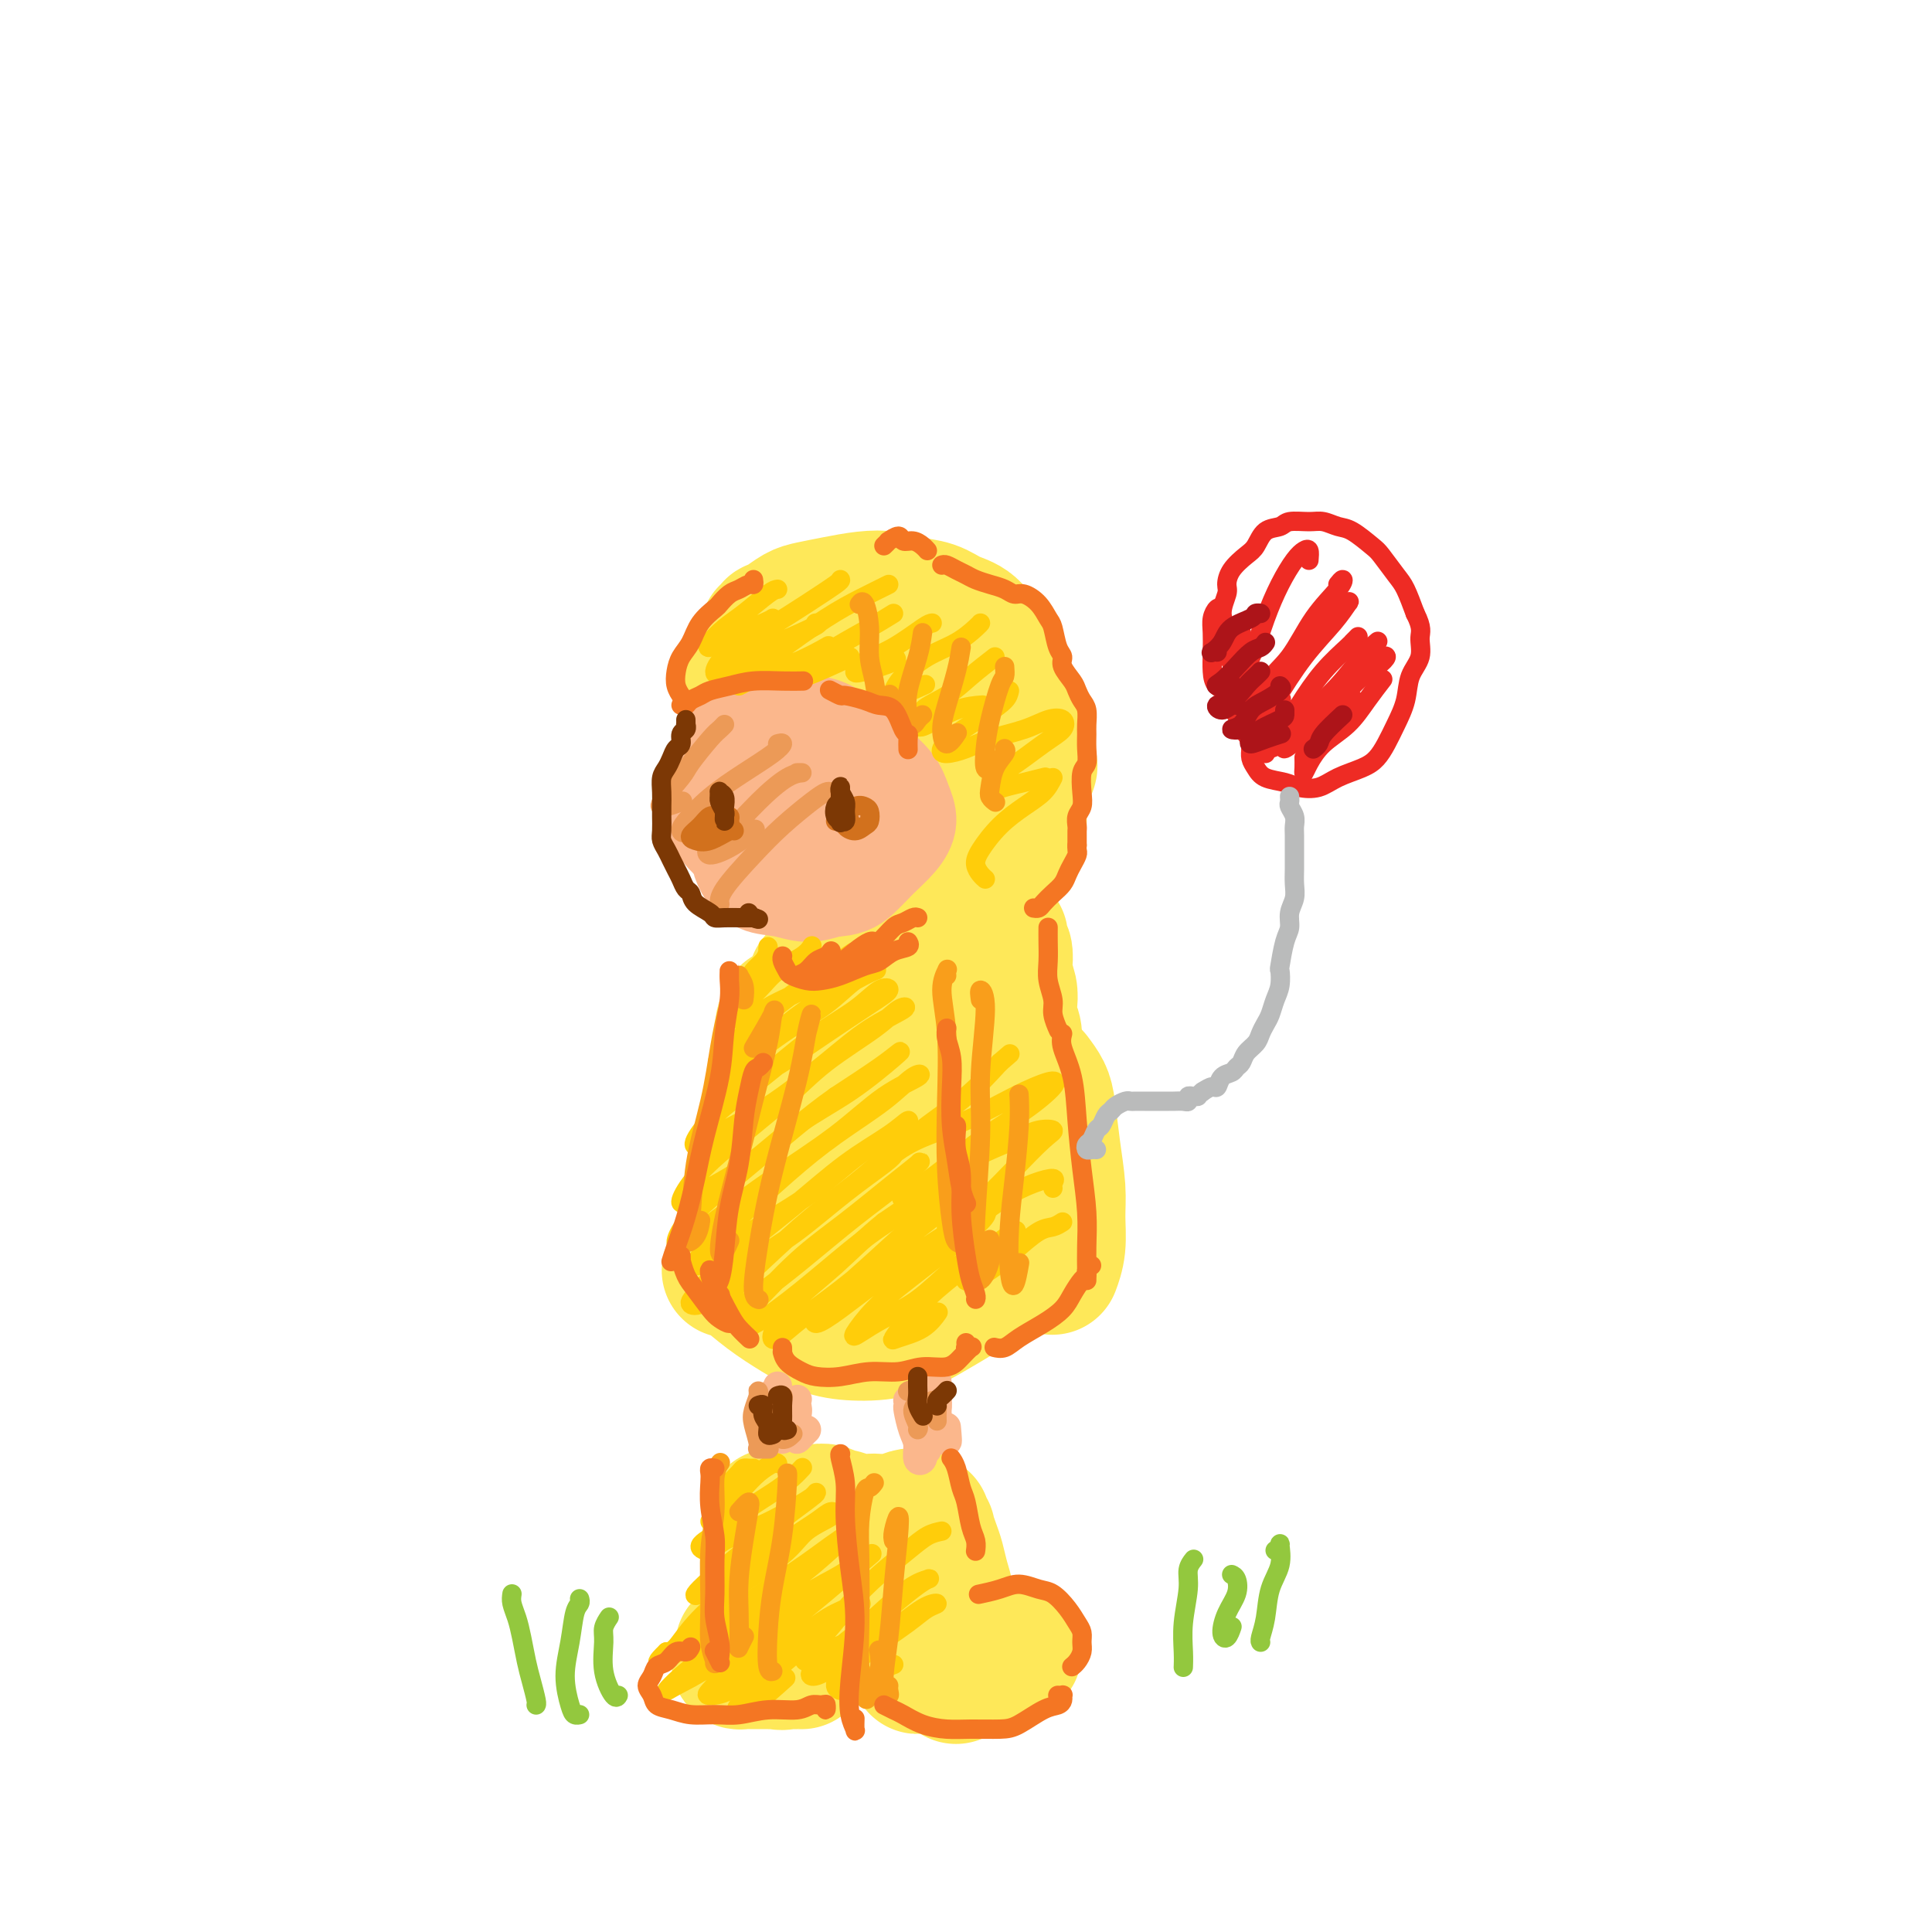 <svg viewBox='0 0 400 400' version='1.1' xmlns='http://www.w3.org/2000/svg' xmlns:xlink='http://www.w3.org/1999/xlink'><g fill='none' stroke='rgb(254,232,89)' stroke-width='28' stroke-linecap='round' stroke-linejoin='round'><path d='M159,131c-0.124,0.117 -0.248,0.235 0,0c0.248,-0.235 0.869,-0.822 1,-1c0.131,-0.178 -0.228,0.055 0,0c0.228,-0.055 1.042,-0.396 2,-1c0.958,-0.604 2.059,-1.469 3,-2c0.941,-0.531 1.723,-0.728 3,-1c1.277,-0.272 3.048,-0.621 5,-1c1.952,-0.379 4.086,-0.789 6,-1c1.914,-0.211 3.607,-0.225 5,0c1.393,0.225 2.485,0.687 4,1c1.515,0.313 3.454,0.477 5,1c1.546,0.523 2.698,1.404 4,2c1.302,0.596 2.753,0.908 4,2c1.247,1.092 2.289,2.963 3,5c0.711,2.037 1.090,4.241 2,6c0.910,1.759 2.353,3.075 3,5c0.647,1.925 0.500,4.460 1,6c0.500,1.540 1.647,2.085 2,3c0.353,0.915 -0.087,2.198 0,3c0.087,0.802 0.700,1.122 1,1c0.300,-0.122 0.285,-0.684 0,-1c-0.285,-0.316 -0.842,-0.384 -1,-1c-0.158,-0.616 0.083,-1.781 0,-3c-0.083,-1.219 -0.489,-2.492 -1,-4c-0.511,-1.508 -1.128,-3.251 -2,-5c-0.872,-1.749 -1.999,-3.506 -3,-5c-1.001,-1.494 -1.876,-2.726 -3,-4c-1.124,-1.274 -2.497,-2.589 -4,-4c-1.503,-1.411 -3.135,-2.918 -5,-4c-1.865,-1.082 -3.961,-1.738 -6,-2c-2.039,-0.262 -4.019,-0.131 -6,0'/><path d='M182,126c-2.710,-0.167 -3.483,0.417 -5,1c-1.517,0.583 -3.776,1.167 -6,2c-2.224,0.833 -4.411,1.915 -6,3c-1.589,1.085 -2.578,2.172 -4,3c-1.422,0.828 -3.276,1.396 -4,2c-0.724,0.604 -0.317,1.244 0,1c0.317,-0.244 0.543,-1.371 1,-2c0.457,-0.629 1.144,-0.761 2,-1c0.856,-0.239 1.880,-0.585 3,-1c1.120,-0.415 2.334,-0.899 4,-1c1.666,-0.101 3.783,0.181 6,1c2.217,0.819 4.533,2.175 7,4c2.467,1.825 5.085,4.118 7,6c1.915,1.882 3.127,3.351 5,6c1.873,2.649 4.407,6.476 6,9c1.593,2.524 2.246,3.743 3,6c0.754,2.257 1.610,5.552 2,8c0.390,2.448 0.315,4.050 0,5c-0.315,0.950 -0.869,1.249 -1,2c-0.131,0.751 0.161,1.954 0,2c-0.161,0.046 -0.774,-1.064 -1,-2c-0.226,-0.936 -0.065,-1.696 0,-2c0.065,-0.304 0.032,-0.152 0,0'/><path d='M198,165c0.082,-1.351 0.164,-2.701 0,-4c-0.164,-1.299 -0.573,-2.546 -1,-3c-0.427,-0.454 -0.871,-0.116 -1,0c-0.129,0.116 0.058,0.010 0,0c-0.058,-0.010 -0.362,0.077 -1,0c-0.638,-0.077 -1.609,-0.319 -2,-1c-0.391,-0.681 -0.200,-1.802 -1,-3c-0.800,-1.198 -2.590,-2.475 -4,-4c-1.410,-1.525 -2.438,-3.300 -4,-5c-1.562,-1.700 -3.656,-3.324 -6,-5c-2.344,-1.676 -4.937,-3.402 -7,-4c-2.063,-0.598 -3.597,-0.066 -5,0c-1.403,0.066 -2.675,-0.332 -4,0c-1.325,0.332 -2.704,1.395 -4,2c-1.296,0.605 -2.508,0.751 -3,1c-0.492,0.249 -0.264,0.599 0,1c0.264,0.401 0.563,0.852 1,1c0.437,0.148 1.011,-0.008 2,0c0.989,0.008 2.393,0.178 4,0c1.607,-0.178 3.415,-0.706 6,-1c2.585,-0.294 5.945,-0.355 9,0c3.055,0.355 5.806,1.124 8,2c2.194,0.876 3.831,1.857 6,3c2.169,1.143 4.869,2.448 7,5c2.131,2.552 3.692,6.351 5,9c1.308,2.649 2.361,4.150 3,6c0.639,1.850 0.862,4.051 1,6c0.138,1.949 0.192,3.646 0,5c-0.192,1.354 -0.629,2.365 -1,3c-0.371,0.635 -0.678,0.896 -1,1c-0.322,0.104 -0.661,0.052 -1,0'/><path d='M204,180c-0.333,2.500 -0.167,1.250 0,0'/><path d='M211,170c-0.394,0.997 -0.789,1.994 -1,3c-0.211,1.006 -0.239,2.021 -1,3c-0.761,0.979 -2.256,1.922 -3,3c-0.744,1.078 -0.739,2.290 -1,3c-0.261,0.710 -0.789,0.917 -1,1c-0.211,0.083 -0.106,0.041 0,0'/><path d='M202,187c-0.717,0.273 -1.435,0.545 -2,1c-0.565,0.455 -0.978,1.092 -2,2c-1.022,0.908 -2.652,2.086 -4,3c-1.348,0.914 -2.413,1.565 -3,2c-0.587,0.435 -0.697,0.656 -1,1c-0.303,0.344 -0.801,0.813 -1,1c-0.199,0.187 -0.100,0.094 0,0'/><path d='M171,203c-0.856,0.002 -1.711,0.004 -2,0c-0.289,-0.004 -0.011,-0.015 0,0c0.011,0.015 -0.246,0.057 0,0c0.246,-0.057 0.994,-0.211 2,0c1.006,0.211 2.271,0.788 3,1c0.729,0.212 0.923,0.061 1,0c0.077,-0.061 0.039,-0.030 0,0'/><path d='M163,210c-0.479,0.886 -0.958,1.772 -1,3c-0.042,1.228 0.353,2.797 0,5c-0.353,2.203 -1.454,5.039 -2,8c-0.546,2.961 -0.539,6.048 -1,9c-0.461,2.952 -1.392,5.771 -2,8c-0.608,2.229 -0.895,3.869 -1,5c-0.105,1.131 -0.030,1.752 0,2c0.030,0.248 0.015,0.124 0,0'/><path d='M157,238c0.424,0.084 0.849,0.167 1,1c0.151,0.833 0.030,2.415 0,4c-0.030,1.585 0.032,3.174 0,5c-0.032,1.826 -0.159,3.888 0,5c0.159,1.112 0.603,1.275 1,1c0.397,-0.275 0.747,-0.988 1,-2c0.253,-1.012 0.408,-2.323 1,-5c0.592,-2.677 1.621,-6.721 2,-9c0.379,-2.279 0.108,-2.794 0,-3c-0.108,-0.206 -0.054,-0.103 0,0'/><path d='M208,216c0.025,0.274 0.049,0.549 0,1c-0.049,0.451 -0.172,1.080 0,3c0.172,1.920 0.638,5.131 1,8c0.362,2.869 0.619,5.396 1,8c0.381,2.604 0.886,5.286 1,7c0.114,1.714 -0.162,2.462 0,3c0.162,0.538 0.760,0.868 1,1c0.240,0.132 0.120,0.066 0,0'/><path d='M214,223c0.754,1.003 1.508,2.006 2,3c0.492,0.994 0.721,1.980 1,4c0.279,2.020 0.607,5.074 1,8c0.393,2.926 0.851,5.723 1,8c0.149,2.277 -0.012,4.033 0,6c0.012,1.967 0.195,4.145 0,6c-0.195,1.855 -0.770,3.387 -1,4c-0.230,0.613 -0.115,0.306 0,0'/><path d='M151,263c0.309,-0.018 0.618,-0.037 1,0c0.382,0.037 0.836,0.129 2,1c1.164,0.871 3.036,2.520 5,4c1.964,1.480 4.020,2.792 6,4c1.980,1.208 3.885,2.312 6,3c2.115,0.688 4.441,0.961 7,1c2.559,0.039 5.351,-0.157 8,-1c2.649,-0.843 5.156,-2.332 8,-4c2.844,-1.668 6.024,-3.514 8,-5c1.976,-1.486 2.746,-2.612 4,-4c1.254,-1.388 2.992,-3.037 4,-5c1.008,-1.963 1.286,-4.239 1,-6c-0.286,-1.761 -1.135,-3.008 -2,-4c-0.865,-0.992 -1.747,-1.730 -3,-3c-1.253,-1.270 -2.876,-3.073 -4,-4c-1.124,-0.927 -1.750,-0.979 -2,-1c-0.250,-0.021 -0.125,-0.010 0,0'/><path d='M181,217c-0.362,0.180 -0.725,0.359 -1,0c-0.275,-0.359 -0.464,-1.257 -1,-1c-0.536,0.257 -1.421,1.670 -2,3c-0.579,1.330 -0.854,2.578 -1,5c-0.146,2.422 -0.164,6.017 0,10c0.164,3.983 0.509,8.354 1,12c0.491,3.646 1.129,6.568 2,9c0.871,2.432 1.975,4.376 3,5c1.025,0.624 1.972,-0.070 3,-1c1.028,-0.930 2.138,-2.095 3,-4c0.862,-1.905 1.474,-4.551 2,-7c0.526,-2.449 0.964,-4.701 1,-8c0.036,-3.299 -0.330,-7.647 -1,-11c-0.670,-3.353 -1.645,-5.713 -2,-8c-0.355,-2.287 -0.092,-4.501 0,-5c0.092,-0.499 0.012,0.716 0,3c-0.012,2.284 0.042,5.636 0,9c-0.042,3.364 -0.181,6.741 0,10c0.181,3.259 0.683,6.401 1,9c0.317,2.599 0.450,4.654 1,6c0.550,1.346 1.517,1.982 2,2c0.483,0.018 0.483,-0.583 1,-2c0.517,-1.417 1.553,-3.650 2,-6c0.447,-2.350 0.306,-4.818 0,-8c-0.306,-3.182 -0.777,-7.078 -1,-11c-0.223,-3.922 -0.199,-7.869 0,-11c0.199,-3.131 0.575,-5.447 1,-7c0.425,-1.553 0.901,-2.344 1,-2c0.099,0.344 -0.180,1.824 0,4c0.180,2.176 0.818,5.047 1,8c0.182,2.953 -0.091,5.986 0,9c0.091,3.014 0.545,6.007 1,9'/><path d='M198,238c0.630,5.563 0.706,5.469 1,6c0.294,0.531 0.807,1.686 1,2c0.193,0.314 0.065,-0.214 0,-1c-0.065,-0.786 -0.069,-1.829 0,-3c0.069,-1.171 0.211,-2.469 0,-4c-0.211,-1.531 -0.775,-3.295 -1,-4c-0.225,-0.705 -0.113,-0.353 0,0'/><path d='M203,208c0.002,0.002 0.004,0.005 0,0c-0.004,-0.005 -0.015,-0.016 0,0c0.015,0.016 0.056,0.060 0,0c-0.056,-0.060 -0.207,-0.225 0,0c0.207,0.225 0.774,0.841 1,1c0.226,0.159 0.112,-0.138 0,0c-0.112,0.138 -0.222,0.713 0,1c0.222,0.287 0.777,0.288 1,1c0.223,0.712 0.115,2.137 0,3c-0.115,0.863 -0.237,1.166 0,2c0.237,0.834 0.834,2.201 1,3c0.166,0.799 -0.100,1.030 0,2c0.100,0.970 0.566,2.681 1,4c0.434,1.319 0.835,2.248 1,3c0.165,0.752 0.093,1.329 0,2c-0.093,0.671 -0.206,1.438 0,2c0.206,0.562 0.732,0.920 1,1c0.268,0.080 0.278,-0.116 0,0c-0.278,0.116 -0.845,0.545 -1,0c-0.155,-0.545 0.103,-2.064 0,-3c-0.103,-0.936 -0.567,-1.288 -1,-2c-0.433,-0.712 -0.834,-1.784 -1,-3c-0.166,-1.216 -0.097,-2.575 0,-4c0.097,-1.425 0.223,-2.914 0,-4c-0.223,-1.086 -0.796,-1.768 -1,-3c-0.204,-1.232 -0.041,-3.012 0,-4c0.041,-0.988 -0.042,-1.182 0,-2c0.042,-0.818 0.207,-2.261 0,-3c-0.207,-0.739 -0.787,-0.776 -1,-1c-0.213,-0.224 -0.061,-0.635 0,-1c0.061,-0.365 0.030,-0.682 0,-1'/><path d='M204,202c-0.618,-4.402 -0.162,-0.407 0,1c0.162,1.407 0.030,0.226 0,0c-0.030,-0.226 0.044,0.504 0,1c-0.044,0.496 -0.204,0.759 0,1c0.204,0.241 0.772,0.461 1,1c0.228,0.539 0.116,1.397 0,2c-0.116,0.603 -0.237,0.951 0,2c0.237,1.049 0.833,2.801 1,4c0.167,1.199 -0.095,1.847 0,3c0.095,1.153 0.547,2.812 1,4c0.453,1.188 0.906,1.907 1,3c0.094,1.093 -0.172,2.562 0,4c0.172,1.438 0.782,2.845 1,4c0.218,1.155 0.045,2.058 0,3c-0.045,0.942 0.037,1.925 0,3c-0.037,1.075 -0.192,2.244 0,3c0.192,0.756 0.731,1.098 1,1c0.269,-0.098 0.269,-0.636 0,-1c-0.269,-0.364 -0.807,-0.553 -1,-1c-0.193,-0.447 -0.040,-1.153 0,-2c0.040,-0.847 -0.032,-1.835 0,-3c0.032,-1.165 0.167,-2.505 0,-4c-0.167,-1.495 -0.636,-3.144 -1,-5c-0.364,-1.856 -0.623,-3.920 -1,-6c-0.377,-2.080 -0.871,-4.175 -1,-6c-0.129,-1.825 0.106,-3.378 0,-5c-0.106,-1.622 -0.553,-3.311 -1,-5'/><path d='M205,204c-0.618,-6.229 -0.162,-3.303 0,-3c0.162,0.303 0.030,-2.017 0,-3c-0.030,-0.983 0.044,-0.630 0,-1c-0.044,-0.370 -0.204,-1.464 0,-2c0.204,-0.536 0.773,-0.513 1,-1c0.227,-0.487 0.112,-1.482 0,-2c-0.112,-0.518 -0.223,-0.558 0,0c0.223,0.558 0.778,1.715 1,2c0.222,0.285 0.111,-0.300 0,0c-0.111,0.300 -0.222,1.487 0,2c0.222,0.513 0.778,0.353 1,1c0.222,0.647 0.111,2.102 0,3c-0.111,0.898 -0.222,1.240 0,2c0.222,0.760 0.776,1.940 1,3c0.224,1.060 0.116,2.002 0,3c-0.116,0.998 -0.241,2.052 0,3c0.241,0.948 0.848,1.790 1,3c0.152,1.210 -0.152,2.788 0,4c0.152,1.212 0.759,2.058 1,3c0.241,0.942 0.117,1.981 0,3c-0.117,1.019 -0.227,2.019 0,3c0.227,0.981 0.792,1.945 1,3c0.208,1.055 0.060,2.203 0,3c-0.060,0.797 -0.031,1.243 0,2c0.031,0.757 0.064,1.824 0,3c-0.064,1.176 -0.223,2.459 0,3c0.223,0.541 0.829,0.338 1,1c0.171,0.662 -0.094,2.189 0,3c0.094,0.811 0.547,0.905 1,1'/><path d='M214,246c1.239,8.515 0.336,2.802 0,1c-0.336,-1.802 -0.104,0.306 0,1c0.104,0.694 0.080,-0.025 0,0c-0.080,0.025 -0.217,0.794 0,1c0.217,0.206 0.789,-0.151 1,0c0.211,0.151 0.060,0.810 0,1c-0.060,0.190 -0.030,-0.090 0,0c0.030,0.090 0.061,0.548 0,1c-0.061,0.452 -0.212,0.896 0,1c0.212,0.104 0.789,-0.132 1,0c0.211,0.132 0.057,0.632 0,1c-0.057,0.368 -0.015,0.605 0,1c0.015,0.395 0.004,0.947 0,1c-0.004,0.053 -0.001,-0.393 0,0c0.001,0.393 -0.001,1.626 0,2c0.001,0.374 0.004,-0.111 0,0c-0.004,0.111 -0.015,0.817 0,1c0.015,0.183 0.057,-0.157 0,0c-0.057,0.157 -0.214,0.810 0,1c0.214,0.190 0.800,-0.083 1,0c0.200,0.083 0.015,0.522 0,1c-0.015,0.478 0.138,0.994 0,1c-0.138,0.006 -0.569,-0.497 -1,-1'/><path d='M216,260c0.333,2.333 0.167,1.167 0,0'/><path d='M160,314c0.033,-0.068 0.065,-0.136 0,0c-0.065,0.136 -0.228,0.475 0,1c0.228,0.525 0.846,1.237 1,2c0.154,0.763 -0.156,1.576 0,3c0.156,1.424 0.777,3.459 1,5c0.223,1.541 0.047,2.588 0,4c-0.047,1.412 0.036,3.190 0,4c-0.036,0.810 -0.192,0.651 0,1c0.192,0.349 0.731,1.206 1,1c0.269,-0.206 0.268,-1.476 0,-2c-0.268,-0.524 -0.804,-0.302 -1,-1c-0.196,-0.698 -0.052,-2.317 0,-4c0.052,-1.683 0.013,-3.430 0,-5c-0.013,-1.570 0.000,-2.964 0,-4c-0.000,-1.036 -0.014,-1.715 0,-2c0.014,-0.285 0.056,-0.177 0,0c-0.056,0.177 -0.208,0.424 0,1c0.208,0.576 0.778,1.480 1,3c0.222,1.520 0.098,3.658 0,5c-0.098,1.342 -0.170,1.890 0,3c0.170,1.110 0.583,2.781 1,4c0.417,1.219 0.840,1.987 1,3c0.160,1.013 0.058,2.271 0,3c-0.058,0.729 -0.070,0.927 0,1c0.070,0.073 0.223,0.019 0,0c-0.223,-0.019 -0.823,-0.005 -1,0c-0.177,0.005 0.068,0.001 0,0c-0.068,-0.001 -0.448,-0.000 -1,0c-0.552,0.000 -1.276,0.000 -2,0'/><path d='M161,340c-0.671,0.635 -0.349,0.223 -1,0c-0.651,-0.223 -2.277,-0.256 -3,0c-0.723,0.256 -0.545,0.800 -1,1c-0.455,0.200 -1.543,0.055 -2,0c-0.457,-0.055 -0.285,-0.021 0,0c0.285,0.021 0.681,0.030 1,0c0.319,-0.030 0.561,-0.099 1,0c0.439,0.099 1.075,0.366 2,1c0.925,0.634 2.140,1.634 3,2c0.860,0.366 1.367,0.098 2,0c0.633,-0.098 1.394,-0.026 2,0c0.606,0.026 1.057,0.007 1,0c-0.057,-0.007 -0.624,-0.002 -1,0c-0.376,0.002 -0.562,0.000 -1,0c-0.438,-0.000 -1.127,0.001 -2,0c-0.873,-0.001 -1.929,-0.003 -3,0c-1.071,0.003 -2.157,0.011 -3,0c-0.843,-0.011 -1.444,-0.041 -2,0c-0.556,0.041 -1.066,0.155 -1,0c0.066,-0.155 0.708,-0.578 1,-1c0.292,-0.422 0.232,-0.845 1,-1c0.768,-0.155 2.362,-0.044 3,0c0.638,0.044 0.319,0.022 0,0'/><path d='M187,316c0.424,0.731 0.848,1.462 1,2c0.152,0.538 0.030,0.884 0,2c-0.030,1.116 0.030,3.004 0,5c-0.030,1.996 -0.152,4.101 0,6c0.152,1.899 0.577,3.591 1,5c0.423,1.409 0.846,2.535 1,3c0.154,0.465 0.041,0.269 0,0c-0.041,-0.269 -0.011,-0.611 0,-1c0.011,-0.389 0.003,-0.825 0,-1c-0.003,-0.175 -0.002,-0.087 0,0'/><path d='M188,320c-0.429,-0.831 -0.858,-1.662 -1,-2c-0.142,-0.338 0.003,-0.183 0,0c-0.003,0.183 -0.155,0.396 0,1c0.155,0.604 0.616,1.601 1,3c0.384,1.399 0.690,3.201 1,5c0.310,1.799 0.623,3.596 1,5c0.377,1.404 0.819,2.417 1,4c0.181,1.583 0.102,3.737 0,5c-0.102,1.263 -0.227,1.634 0,2c0.227,0.366 0.807,0.728 1,1c0.193,0.272 -0.001,0.455 0,0c0.001,-0.455 0.197,-1.549 0,-2c-0.197,-0.451 -0.789,-0.260 -1,0c-0.211,0.260 -0.043,0.587 0,1c0.043,0.413 -0.041,0.911 0,1c0.041,0.089 0.207,-0.231 0,0c-0.207,0.231 -0.787,1.012 -1,1c-0.213,-0.012 -0.060,-0.817 0,-1c0.060,-0.183 0.026,0.258 0,0c-0.026,-0.258 -0.044,-1.213 0,-2c0.044,-0.787 0.152,-1.404 0,-2c-0.152,-0.596 -0.562,-1.170 -1,-2c-0.438,-0.830 -0.903,-1.914 -1,-3c-0.097,-1.086 0.173,-2.172 0,-3c-0.173,-0.828 -0.789,-1.397 -1,-2c-0.211,-0.603 -0.018,-1.239 0,-2c0.018,-0.761 -0.138,-1.646 0,-2c0.138,-0.354 0.569,-0.177 1,0'/><path d='M188,326c-0.663,-2.736 -0.321,-0.575 0,0c0.321,0.575 0.619,-0.435 1,-1c0.381,-0.565 0.844,-0.686 1,-1c0.156,-0.314 0.003,-0.820 0,-1c-0.003,-0.180 0.142,-0.034 0,0c-0.142,0.034 -0.571,-0.044 -1,0c-0.429,0.044 -0.857,0.209 -1,0c-0.143,-0.209 0.001,-0.792 0,-1c-0.001,-0.208 -0.145,-0.041 0,0c0.145,0.041 0.579,-0.045 1,0c0.421,0.045 0.828,0.222 1,0c0.172,-0.222 0.110,-0.844 0,-1c-0.110,-0.156 -0.267,0.154 0,0c0.267,-0.154 0.959,-0.774 1,-1c0.041,-0.226 -0.571,-0.060 -1,0c-0.429,0.060 -0.677,0.013 -1,0c-0.323,-0.013 -0.720,0.008 -1,0c-0.280,-0.008 -0.442,-0.044 -1,0c-0.558,0.044 -1.511,0.169 -2,0c-0.489,-0.169 -0.512,-0.633 -1,-1c-0.488,-0.367 -1.439,-0.637 -2,-1c-0.561,-0.363 -0.732,-0.818 -1,-1c-0.268,-0.182 -0.634,-0.091 -1,0'/><path d='M180,317c-2.120,-0.627 -1.920,-0.693 -2,-1c-0.080,-0.307 -0.440,-0.853 -1,-1c-0.560,-0.147 -1.318,0.104 -2,0c-0.682,-0.104 -1.286,-0.565 -2,-1c-0.714,-0.435 -1.538,-0.845 -2,-1c-0.462,-0.155 -0.564,-0.057 -1,0c-0.436,0.057 -1.208,0.072 -1,0c0.208,-0.072 1.397,-0.229 2,0c0.603,0.229 0.622,0.846 1,1c0.378,0.154 1.115,-0.154 2,0c0.885,0.154 1.917,0.770 3,1c1.083,0.230 2.217,0.075 3,0c0.783,-0.075 1.214,-0.069 2,0c0.786,0.069 1.927,0.201 3,0c1.073,-0.201 2.078,-0.734 3,-1c0.922,-0.266 1.763,-0.265 2,0c0.237,0.265 -0.129,0.793 0,1c0.129,0.207 0.752,0.091 1,0c0.248,-0.091 0.122,-0.159 0,0c-0.122,0.159 -0.240,0.544 0,1c0.240,0.456 0.838,0.982 1,1c0.162,0.018 -0.110,-0.470 0,0c0.110,0.470 0.604,1.900 1,3c0.396,1.100 0.695,1.870 1,3c0.305,1.130 0.618,2.621 1,4c0.382,1.379 0.834,2.648 1,4c0.166,1.352 0.045,2.787 0,4c-0.045,1.213 -0.013,2.204 0,3c0.013,0.796 0.006,1.398 0,2'/><path d='M196,340c0.705,4.321 -0.034,2.623 0,2c0.034,-0.623 0.841,-0.171 1,0c0.159,0.171 -0.330,0.060 0,0c0.330,-0.060 1.477,-0.069 2,0c0.523,0.069 0.421,0.215 1,0c0.579,-0.215 1.840,-0.790 3,-1c1.160,-0.210 2.221,-0.053 3,0c0.779,0.053 1.277,0.003 2,0c0.723,-0.003 1.670,0.041 2,0c0.330,-0.041 0.044,-0.169 0,0c-0.044,0.169 0.154,0.634 0,1c-0.154,0.366 -0.660,0.633 -1,1c-0.340,0.367 -0.515,0.834 -1,1c-0.485,0.166 -1.279,0.030 -2,0c-0.721,-0.030 -1.368,0.046 -2,0c-0.632,-0.046 -1.248,-0.212 -2,0c-0.752,0.212 -1.639,0.803 -2,1c-0.361,0.197 -0.196,0.000 0,0c0.196,-0.000 0.421,0.196 1,0c0.579,-0.196 1.511,-0.785 2,-1c0.489,-0.215 0.535,-0.058 1,0c0.465,0.058 1.347,0.015 2,0c0.653,-0.015 1.075,-0.001 1,0c-0.075,0.001 -0.649,-0.010 -1,0c-0.351,0.010 -0.479,0.041 -1,0c-0.521,-0.041 -1.435,-0.155 -2,0c-0.565,0.155 -0.783,0.577 -1,1'/><path d='M202,345c-1.646,0.574 -1.762,0.010 -2,0c-0.238,-0.010 -0.600,0.533 -1,1c-0.400,0.467 -0.838,0.856 -1,1c-0.162,0.144 -0.046,0.041 0,0c0.046,-0.041 0.023,-0.021 0,0'/></g>
<g fill='none' stroke='rgb(251,183,140)' stroke-width='20' stroke-linecap='round' stroke-linejoin='round'><path d='M160,164c-0.765,0.021 -1.530,0.042 -2,0c-0.470,-0.042 -0.647,-0.147 -1,0c-0.353,0.147 -0.884,0.545 -1,1c-0.116,0.455 0.184,0.966 0,2c-0.184,1.034 -0.851,2.589 -1,4c-0.149,1.411 0.221,2.677 1,4c0.779,1.323 1.969,2.703 3,4c1.031,1.297 1.904,2.512 3,3c1.096,0.488 2.417,0.248 4,0c1.583,-0.248 3.429,-0.505 5,-1c1.571,-0.495 2.867,-1.226 4,-2c1.133,-0.774 2.103,-1.589 3,-3c0.897,-1.411 1.723,-3.417 2,-5c0.277,-1.583 0.007,-2.743 0,-4c-0.007,-1.257 0.249,-2.610 0,-4c-0.249,-1.390 -1.004,-2.816 -2,-4c-0.996,-1.184 -2.234,-2.127 -3,-3c-0.766,-0.873 -1.061,-1.678 -2,-2c-0.939,-0.322 -2.524,-0.163 -4,0c-1.476,0.163 -2.844,0.328 -4,1c-1.156,0.672 -2.100,1.849 -3,3c-0.900,1.151 -1.756,2.275 -3,4c-1.244,1.725 -2.876,4.052 -4,6c-1.124,1.948 -1.740,3.515 -2,5c-0.260,1.485 -0.164,2.886 0,4c0.164,1.114 0.395,1.942 1,3c0.605,1.058 1.585,2.345 3,3c1.415,0.655 3.266,0.676 5,1c1.734,0.324 3.353,0.950 5,1c1.647,0.050 3.324,-0.475 5,-1'/><path d='M172,184c3.492,-0.107 4.723,-0.874 6,-2c1.277,-1.126 2.601,-2.611 4,-4c1.399,-1.389 2.873,-2.683 4,-4c1.127,-1.317 1.907,-2.658 2,-4c0.093,-1.342 -0.502,-2.685 -1,-4c-0.498,-1.315 -0.898,-2.601 -2,-4c-1.102,-1.399 -2.906,-2.911 -4,-4c-1.094,-1.089 -1.477,-1.757 -3,-3c-1.523,-1.243 -4.185,-3.062 -6,-4c-1.815,-0.938 -2.783,-0.994 -4,-1c-1.217,-0.006 -2.682,0.038 -4,0c-1.318,-0.038 -2.490,-0.157 -4,0c-1.510,0.157 -3.358,0.590 -5,1c-1.642,0.410 -3.077,0.797 -4,2c-0.923,1.203 -1.335,3.221 -2,5c-0.665,1.779 -1.584,3.318 -2,5c-0.416,1.682 -0.331,3.505 0,5c0.331,1.495 0.908,2.661 2,4c1.092,1.339 2.701,2.850 4,4c1.299,1.150 2.290,1.939 4,3c1.710,1.061 4.139,2.395 6,3c1.861,0.605 3.155,0.480 5,0c1.845,-0.480 4.243,-1.314 6,-2c1.757,-0.686 2.874,-1.225 4,-2c1.126,-0.775 2.263,-1.787 3,-3c0.737,-1.213 1.075,-2.626 1,-4c-0.075,-1.374 -0.564,-2.708 -1,-4c-0.436,-1.292 -0.818,-2.542 -2,-4c-1.182,-1.458 -3.164,-3.123 -5,-4c-1.836,-0.877 -3.524,-0.965 -5,-1c-1.476,-0.035 -2.738,-0.018 -4,0'/><path d='M165,158c-2.896,-0.531 -3.136,0.643 -4,2c-0.864,1.357 -2.352,2.897 -3,4c-0.648,1.103 -0.455,1.768 0,3c0.455,1.232 1.173,3.029 2,4c0.827,0.971 1.764,1.116 3,1c1.236,-0.116 2.771,-0.492 4,-1c1.229,-0.508 2.152,-1.146 3,-2c0.848,-0.854 1.623,-1.922 2,-3c0.377,-1.078 0.358,-2.165 0,-3c-0.358,-0.835 -1.054,-1.418 -2,-2c-0.946,-0.582 -2.143,-1.162 -3,-1c-0.857,0.162 -1.374,1.065 -2,2c-0.626,0.935 -1.362,1.904 -2,3c-0.638,1.096 -1.179,2.321 -1,3c0.179,0.679 1.079,0.811 2,1c0.921,0.189 1.863,0.436 3,0c1.137,-0.436 2.468,-1.553 3,-2c0.532,-0.447 0.266,-0.223 0,0'/></g>
<g fill='none' stroke='rgb(251,183,140)' stroke-width='6' stroke-linecap='round' stroke-linejoin='round'><path d='M160,289c-0.422,-0.085 -0.845,-0.170 -1,0c-0.155,0.170 -0.043,0.596 0,1c0.043,0.404 0.015,0.787 0,1c-0.015,0.213 -0.019,0.254 0,1c0.019,0.746 0.061,2.195 0,3c-0.061,0.805 -0.227,0.966 0,1c0.227,0.034 0.845,-0.059 1,0c0.155,0.059 -0.155,0.270 0,0c0.155,-0.270 0.774,-1.023 1,-2c0.226,-0.977 0.061,-2.180 0,-3c-0.061,-0.820 -0.016,-1.259 0,-2c0.016,-0.741 0.003,-1.785 0,-2c-0.003,-0.215 0.003,0.400 0,1c-0.003,0.600 -0.015,1.185 0,2c0.015,0.815 0.056,1.861 0,3c-0.056,1.139 -0.208,2.370 0,3c0.208,0.630 0.776,0.658 1,1c0.224,0.342 0.102,0.998 0,1c-0.102,0.002 -0.185,-0.652 0,-1c0.185,-0.348 0.638,-0.392 1,-1c0.362,-0.608 0.634,-1.780 1,-3c0.366,-1.220 0.825,-2.488 1,-3c0.175,-0.512 0.065,-0.268 0,0c-0.065,0.268 -0.085,0.560 0,1c0.085,0.440 0.274,1.029 0,2c-0.274,0.971 -1.012,2.323 -1,3c0.012,0.677 0.774,0.679 1,1c0.226,0.321 -0.084,0.962 0,1c0.084,0.038 0.561,-0.528 1,-1c0.439,-0.472 0.840,-0.849 1,-1c0.160,-0.151 0.080,-0.075 0,0'/><path d='M190,291c-0.309,0.115 -0.619,0.231 -1,0c-0.381,-0.231 -0.835,-0.808 -1,-1c-0.165,-0.192 -0.042,-0.000 0,0c0.042,0.000 0.001,-0.191 0,0c-0.001,0.191 0.037,0.766 0,1c-0.037,0.234 -0.150,0.127 0,1c0.150,0.873 0.562,2.725 1,4c0.438,1.275 0.902,1.972 1,3c0.098,1.028 -0.170,2.387 0,3c0.170,0.613 0.778,0.481 1,0c0.222,-0.481 0.060,-1.309 0,-2c-0.060,-0.691 -0.016,-1.244 0,-2c0.016,-0.756 0.005,-1.715 0,-3c-0.005,-1.285 -0.002,-2.896 0,-4c0.002,-1.104 0.004,-1.702 0,-2c-0.004,-0.298 -0.015,-0.297 0,0c0.015,0.297 0.055,0.890 0,2c-0.055,1.110 -0.207,2.736 0,4c0.207,1.264 0.772,2.167 1,3c0.228,0.833 0.117,1.597 0,2c-0.117,0.403 -0.242,0.443 0,0c0.242,-0.443 0.849,-1.371 1,-2c0.151,-0.629 -0.156,-0.958 0,-2c0.156,-1.042 0.774,-2.797 1,-4c0.226,-1.203 0.061,-1.854 0,-3c-0.061,-1.146 -0.018,-2.787 0,-3c0.018,-0.213 0.010,1.004 0,2c-0.010,0.996 -0.023,1.772 0,3c0.023,1.228 0.083,2.907 0,4c-0.083,1.093 -0.309,1.598 0,2c0.309,0.402 1.155,0.701 2,1'/><path d='M196,298c0.311,1.422 0.089,-1.022 0,-2c-0.089,-0.978 -0.044,-0.489 0,0'/></g>
<g fill='none' stroke='rgb(255,205,10)' stroke-width='4' stroke-linecap='round' stroke-linejoin='round'><path d='M156,304c-0.323,0.014 -0.646,0.027 -1,0c-0.354,-0.027 -0.738,-0.095 -1,0c-0.262,0.095 -0.403,0.351 -1,1c-0.597,0.649 -1.652,1.690 -2,2c-0.348,0.310 0.010,-0.113 0,0c-0.010,0.113 -0.387,0.761 0,1c0.387,0.239 1.539,0.068 2,0c0.461,-0.068 0.230,-0.034 0,0'/><path d='M161,303c-0.155,-0.154 -0.311,-0.308 -1,0c-0.689,0.308 -1.912,1.077 -3,2c-1.088,0.923 -2.041,2.000 -3,3c-0.959,1.000 -1.924,1.925 -3,3c-1.076,1.075 -2.263,2.302 -3,3c-0.737,0.698 -1.022,0.868 -1,1c0.022,0.132 0.352,0.228 1,0c0.648,-0.228 1.614,-0.779 2,-1c0.386,-0.221 0.193,-0.110 0,0'/><path d='M166,304c-0.039,0.043 -0.078,0.086 0,0c0.078,-0.086 0.273,-0.302 0,0c-0.273,0.302 -1.014,1.120 -2,2c-0.986,0.880 -2.216,1.820 -4,3c-1.784,1.180 -4.122,2.598 -6,4c-1.878,1.402 -3.294,2.787 -5,4c-1.706,1.213 -3.701,2.254 -4,3c-0.299,0.746 1.097,1.199 2,1c0.903,-0.199 1.314,-1.049 3,-2c1.686,-0.951 4.647,-2.005 7,-3c2.353,-0.995 4.097,-1.933 6,-3c1.903,-1.067 3.963,-2.264 5,-3c1.037,-0.736 1.049,-1.009 1,-1c-0.049,0.009 -0.158,0.302 -1,1c-0.842,0.698 -2.415,1.802 -4,3c-1.585,1.198 -3.180,2.490 -5,4c-1.820,1.510 -3.865,3.237 -6,5c-2.135,1.763 -4.359,3.561 -6,5c-1.641,1.439 -2.699,2.517 -3,3c-0.301,0.483 0.156,0.369 1,0c0.844,-0.369 2.075,-0.993 4,-2c1.925,-1.007 4.545,-2.398 7,-4c2.455,-1.602 4.747,-3.416 7,-5c2.253,-1.584 4.467,-2.937 6,-4c1.533,-1.063 2.384,-1.837 3,-2c0.616,-0.163 0.997,0.286 0,1c-0.997,0.714 -3.373,1.694 -5,3c-1.627,1.306 -2.505,2.938 -5,5c-2.495,2.062 -6.607,4.553 -10,7c-3.393,2.447 -6.067,4.851 -8,7c-1.933,2.149 -3.124,4.043 -4,5c-0.876,0.957 -1.438,0.979 -2,1'/><path d='M138,342c-4.620,4.426 0.830,0.991 4,-1c3.170,-1.991 4.059,-2.538 6,-4c1.941,-1.462 4.935,-3.839 8,-6c3.065,-2.161 6.202,-4.105 9,-6c2.798,-1.895 5.257,-3.740 7,-5c1.743,-1.260 2.769,-1.934 3,-2c0.231,-0.066 -0.332,0.478 -2,2c-1.668,1.522 -4.441,4.023 -7,6c-2.559,1.977 -4.904,3.429 -8,6c-3.096,2.571 -6.943,6.262 -10,9c-3.057,2.738 -5.324,4.522 -7,6c-1.676,1.478 -2.760,2.649 -3,3c-0.240,0.351 0.365,-0.120 2,-1c1.635,-0.880 4.299,-2.170 7,-4c2.701,-1.830 5.439,-4.200 9,-7c3.561,-2.800 7.944,-6.031 11,-8c3.056,-1.969 4.784,-2.677 7,-4c2.216,-1.323 4.919,-3.260 6,-4c1.081,-0.740 0.541,-0.282 -1,1c-1.541,1.282 -4.084,3.387 -6,5c-1.916,1.613 -3.206,2.734 -6,5c-2.794,2.266 -7.092,5.679 -10,8c-2.908,2.321 -4.425,3.552 -6,5c-1.575,1.448 -3.209,3.115 -4,4c-0.791,0.885 -0.738,0.988 0,1c0.738,0.012 2.161,-0.068 4,-1c1.839,-0.932 4.095,-2.717 7,-5c2.905,-2.283 6.459,-5.066 9,-7c2.541,-1.934 4.069,-3.021 6,-4c1.931,-0.979 4.266,-1.851 5,-2c0.734,-0.149 -0.133,0.426 -1,1'/><path d='M177,333c3.841,-2.238 -1.557,0.668 -5,3c-3.443,2.332 -4.931,4.090 -7,6c-2.069,1.910 -4.718,3.971 -7,6c-2.282,2.029 -4.197,4.024 -5,5c-0.803,0.976 -0.494,0.932 0,1c0.494,0.068 1.171,0.249 3,-1c1.829,-1.249 4.808,-3.928 6,-5c1.192,-1.072 0.596,-0.536 0,0'/><path d='M195,317c-0.957,0.197 -1.914,0.394 -3,1c-1.086,0.606 -2.302,1.621 -4,3c-1.698,1.379 -3.880,3.121 -6,5c-2.120,1.879 -4.180,3.895 -6,6c-1.820,2.105 -3.402,4.297 -5,6c-1.598,1.703 -3.213,2.915 -4,4c-0.787,1.085 -0.745,2.043 0,2c0.745,-0.043 2.192,-1.087 4,-2c1.808,-0.913 3.975,-1.695 6,-3c2.025,-1.305 3.906,-3.132 6,-5c2.094,-1.868 4.399,-3.778 6,-5c1.601,-1.222 2.496,-1.757 3,-2c0.504,-0.243 0.615,-0.196 0,0c-0.615,0.196 -1.956,0.540 -4,2c-2.044,1.460 -4.790,4.037 -7,6c-2.210,1.963 -3.885,3.312 -6,5c-2.115,1.688 -4.669,3.714 -6,5c-1.331,1.286 -1.437,1.833 -1,2c0.437,0.167 1.418,-0.047 3,-1c1.582,-0.953 3.764,-2.646 6,-4c2.236,-1.354 4.527,-2.369 7,-4c2.473,-1.631 5.129,-3.876 7,-5c1.871,-1.124 2.958,-1.126 3,-1c0.042,0.126 -0.960,0.380 -2,1c-1.040,0.620 -2.116,1.607 -4,3c-1.884,1.393 -4.574,3.191 -7,5c-2.426,1.809 -4.586,3.628 -6,5c-1.414,1.372 -2.080,2.295 -2,3c0.080,0.705 0.906,1.190 2,1c1.094,-0.190 2.455,-1.054 4,-2c1.545,-0.946 3.272,-1.973 5,-3'/><path d='M184,345c1.833,-0.667 0.917,-0.333 0,0'/><path d='M159,197c0.004,0.131 0.008,0.263 0,0c-0.008,-0.263 -0.027,-0.919 0,-1c0.027,-0.081 0.099,0.413 0,1c-0.099,0.587 -0.369,1.268 -1,2c-0.631,0.732 -1.624,1.514 -2,2c-0.376,0.486 -0.136,0.677 0,1c0.136,0.323 0.166,0.780 0,1c-0.166,0.220 -0.529,0.203 0,0c0.529,-0.203 1.950,-0.593 3,-1c1.050,-0.407 1.729,-0.831 2,-1c0.271,-0.169 0.136,-0.085 0,0'/><path d='M168,196c0.099,-0.160 0.197,-0.321 0,0c-0.197,0.321 -0.691,1.122 -2,2c-1.309,0.878 -3.433,1.831 -5,3c-1.567,1.169 -2.578,2.553 -4,4c-1.422,1.447 -3.257,2.958 -4,4c-0.743,1.042 -0.395,1.615 0,2c0.395,0.385 0.839,0.580 2,0c1.161,-0.580 3.041,-1.936 5,-3c1.959,-1.064 3.996,-1.835 6,-3c2.004,-1.165 3.975,-2.722 6,-4c2.025,-1.278 4.106,-2.276 5,-3c0.894,-0.724 0.603,-1.174 0,-1c-0.603,0.174 -1.517,0.971 -3,2c-1.483,1.029 -3.533,2.290 -6,4c-2.467,1.710 -5.349,3.869 -8,6c-2.651,2.131 -5.072,4.235 -7,6c-1.928,1.765 -3.365,3.192 -4,4c-0.635,0.808 -0.470,0.998 0,1c0.470,0.002 1.243,-0.185 3,-1c1.757,-0.815 4.498,-2.258 7,-4c2.502,-1.742 4.765,-3.784 8,-6c3.235,-2.216 7.444,-4.608 10,-6c2.556,-1.392 3.461,-1.786 4,-2c0.539,-0.214 0.712,-0.250 0,0c-0.712,0.250 -2.307,0.784 -4,2c-1.693,1.216 -3.482,3.112 -6,5c-2.518,1.888 -5.763,3.768 -9,6c-3.237,2.232 -6.466,4.815 -9,7c-2.534,2.185 -4.375,3.973 -5,5c-0.625,1.027 -0.036,1.293 1,1c1.036,-0.293 2.518,-1.147 4,-2'/><path d='M153,225c2.393,-1.008 5.877,-3.030 9,-5c3.123,-1.970 5.886,-3.890 9,-6c3.114,-2.110 6.577,-4.409 9,-6c2.423,-1.591 3.804,-2.472 4,-3c0.196,-0.528 -0.792,-0.703 -2,0c-1.208,0.703 -2.636,2.282 -5,4c-2.364,1.718 -5.662,3.573 -9,6c-3.338,2.427 -6.714,5.427 -10,8c-3.286,2.573 -6.482,4.720 -9,7c-2.518,2.280 -4.357,4.692 -5,6c-0.643,1.308 -0.090,1.512 1,1c1.090,-0.512 2.718,-1.742 5,-3c2.282,-1.258 5.220,-2.546 9,-5c3.780,-2.454 8.404,-6.074 12,-9c3.596,-2.926 6.165,-5.160 9,-7c2.835,-1.840 5.935,-3.288 7,-4c1.065,-0.712 0.096,-0.688 -1,0c-1.096,0.688 -2.320,2.041 -5,4c-2.680,1.959 -6.815,4.523 -10,7c-3.185,2.477 -5.421,4.867 -9,8c-3.579,3.133 -8.502,7.009 -12,10c-3.498,2.991 -5.571,5.096 -7,7c-1.429,1.904 -2.214,3.608 -2,4c0.214,0.392 1.427,-0.529 4,-2c2.573,-1.471 6.506,-3.492 10,-6c3.494,-2.508 6.550,-5.502 10,-8c3.450,-2.498 7.295,-4.498 11,-7c3.705,-2.502 7.272,-5.506 9,-7c1.728,-1.494 1.619,-1.479 1,-1c-0.619,0.479 -1.748,1.423 -4,3c-2.252,1.577 -5.626,3.789 -9,6'/><path d='M173,227c-3.299,2.326 -5.547,4.139 -9,7c-3.453,2.861 -8.112,6.768 -12,10c-3.888,3.232 -7.005,5.789 -9,8c-1.995,2.211 -2.869,4.076 -3,5c-0.131,0.924 0.482,0.908 2,0c1.518,-0.908 3.942,-2.709 7,-5c3.058,-2.291 6.749,-5.073 11,-8c4.251,-2.927 9.062,-6.001 13,-9c3.938,-2.999 7.005,-5.925 10,-8c2.995,-2.075 5.920,-3.298 7,-4c1.080,-0.702 0.315,-0.882 -1,0c-1.315,0.882 -3.179,2.827 -6,5c-2.821,2.173 -6.598,4.574 -10,7c-3.402,2.426 -6.428,4.877 -10,8c-3.572,3.123 -7.690,6.918 -11,10c-3.310,3.082 -5.814,5.451 -7,7c-1.186,1.549 -1.055,2.278 0,2c1.055,-0.278 3.035,-1.561 5,-3c1.965,-1.439 3.916,-3.032 7,-5c3.084,-1.968 7.301,-4.310 11,-7c3.699,-2.690 6.878,-5.728 10,-8c3.122,-2.272 6.185,-3.777 8,-5c1.815,-1.223 2.383,-2.165 2,-2c-0.383,0.165 -1.716,1.437 -4,3c-2.284,1.563 -5.518,3.417 -9,6c-3.482,2.583 -7.212,5.896 -11,9c-3.788,3.104 -7.634,6.000 -11,9c-3.366,3.000 -6.253,6.103 -8,8c-1.747,1.897 -2.355,2.588 -2,3c0.355,0.412 1.673,0.546 4,-1c2.327,-1.546 5.664,-4.773 9,-8'/><path d='M156,261c3.563,-2.355 5.971,-3.741 9,-6c3.029,-2.259 6.681,-5.390 10,-8c3.319,-2.610 6.307,-4.698 8,-6c1.693,-1.302 2.090,-1.817 2,-2c-0.090,-0.183 -0.668,-0.034 -2,1c-1.332,1.034 -3.419,2.953 -6,5c-2.581,2.047 -5.655,4.222 -9,7c-3.345,2.778 -6.961,6.160 -10,9c-3.039,2.840 -5.501,5.138 -7,7c-1.499,1.862 -2.036,3.288 -2,4c0.036,0.712 0.645,0.712 2,0c1.355,-0.712 3.456,-2.135 6,-4c2.544,-1.865 5.532,-4.173 9,-7c3.468,-2.827 7.416,-6.175 11,-9c3.584,-2.825 6.805,-5.129 9,-7c2.195,-1.871 3.365,-3.310 4,-4c0.635,-0.690 0.735,-0.630 0,0c-0.735,0.630 -2.306,1.830 -5,4c-2.694,2.170 -6.513,5.309 -10,8c-3.487,2.691 -6.643,4.933 -10,8c-3.357,3.067 -6.916,6.960 -9,9c-2.084,2.040 -2.694,2.227 -3,3c-0.306,0.773 -0.310,2.130 1,2c1.310,-0.130 3.933,-1.748 7,-4c3.067,-2.252 6.576,-5.137 10,-8c3.424,-2.863 6.762,-5.703 10,-8c3.238,-2.297 6.376,-4.052 9,-6c2.624,-1.948 4.734,-4.089 6,-5c1.266,-0.911 1.687,-0.591 1,0c-0.687,0.591 -2.482,1.455 -5,3c-2.518,1.545 -5.759,3.773 -9,6'/><path d='M183,253c-3.795,3.035 -6.783,6.123 -10,9c-3.217,2.877 -6.662,5.544 -9,8c-2.338,2.456 -3.569,4.703 -4,6c-0.431,1.297 -0.061,1.645 1,1c1.061,-0.645 2.813,-2.281 5,-4c2.187,-1.719 4.808,-3.519 8,-6c3.192,-2.481 6.954,-5.641 10,-8c3.046,-2.359 5.375,-3.915 8,-6c2.625,-2.085 5.547,-4.697 7,-6c1.453,-1.303 1.438,-1.295 1,-1c-0.438,0.295 -1.297,0.879 -3,2c-1.703,1.121 -4.250,2.779 -7,5c-2.750,2.221 -5.705,5.005 -9,8c-3.295,2.995 -6.931,6.201 -9,8c-2.069,1.799 -2.570,2.191 -3,3c-0.430,0.809 -0.790,2.036 0,2c0.790,-0.036 2.731,-1.335 5,-3c2.269,-1.665 4.867,-3.696 8,-6c3.133,-2.304 6.800,-4.881 10,-7c3.200,-2.119 5.933,-3.779 8,-5c2.067,-1.221 3.467,-2.002 4,-2c0.533,0.002 0.198,0.785 -1,2c-1.198,1.215 -3.259,2.860 -6,5c-2.741,2.140 -6.161,4.775 -9,7c-2.839,2.225 -5.098,4.040 -7,6c-1.902,1.960 -3.447,4.064 -4,5c-0.553,0.936 -0.112,0.704 1,0c1.112,-0.704 2.896,-1.879 5,-3c2.104,-1.121 4.528,-2.186 7,-4c2.472,-1.814 4.992,-4.375 7,-6c2.008,-1.625 3.504,-2.312 5,-3'/><path d='M202,260c4.201,-2.824 2.204,-1.884 1,-1c-1.204,0.884 -1.615,1.713 -3,3c-1.385,1.287 -3.742,3.034 -6,5c-2.258,1.966 -4.415,4.152 -6,6c-1.585,1.848 -2.596,3.360 -3,4c-0.404,0.640 -0.201,0.409 1,0c1.201,-0.409 3.400,-0.995 5,-2c1.600,-1.005 2.600,-2.430 3,-3c0.400,-0.570 0.200,-0.285 0,0'/><path d='M220,253c-0.625,0.402 -1.249,0.805 -2,1c-0.751,0.195 -1.628,0.183 -3,1c-1.372,0.817 -3.239,2.464 -5,4c-1.761,1.536 -3.417,2.960 -5,4c-1.583,1.040 -3.093,1.697 -4,2c-0.907,0.303 -1.213,0.252 -1,0c0.213,-0.252 0.944,-0.707 2,-2c1.056,-1.293 2.438,-3.425 4,-5c1.562,-1.575 3.303,-2.593 4,-3c0.697,-0.407 0.348,-0.204 0,0'/><path d='M218,246c-0.083,-0.296 -0.166,-0.592 0,-1c0.166,-0.408 0.581,-0.929 0,-1c-0.581,-0.071 -2.156,0.307 -4,1c-1.844,0.693 -3.955,1.703 -6,3c-2.045,1.297 -4.022,2.883 -6,4c-1.978,1.117 -3.956,1.764 -5,2c-1.044,0.236 -1.153,0.060 -1,0c0.153,-0.060 0.569,-0.006 2,-1c1.431,-0.994 3.878,-3.038 6,-5c2.122,-1.962 3.920,-3.842 6,-6c2.080,-2.158 4.444,-4.596 6,-6c1.556,-1.404 2.305,-1.776 2,-2c-0.305,-0.224 -1.662,-0.301 -3,0c-1.338,0.301 -2.656,0.979 -5,2c-2.344,1.021 -5.712,2.383 -9,4c-3.288,1.617 -6.494,3.487 -9,5c-2.506,1.513 -4.311,2.668 -5,3c-0.689,0.332 -0.261,-0.159 1,-1c1.261,-0.841 3.355,-2.031 6,-4c2.645,-1.969 5.843,-4.717 9,-7c3.157,-2.283 6.275,-4.103 9,-6c2.725,-1.897 5.059,-3.873 6,-5c0.941,-1.127 0.490,-1.405 -1,-1c-1.490,0.405 -4.018,1.492 -7,3c-2.982,1.508 -6.419,3.437 -10,5c-3.581,1.563 -7.307,2.759 -10,4c-2.693,1.241 -4.354,2.526 -5,3c-0.646,0.474 -0.276,0.137 1,-1c1.276,-1.137 3.459,-3.075 6,-5c2.541,-1.925 5.440,-3.836 8,-6c2.560,-2.164 4.780,-4.582 7,-7'/><path d='M207,220c3.667,-3.167 1.833,-1.583 0,0'/><path d='M161,122c-0.377,0.039 -0.755,0.078 -2,1c-1.245,0.922 -3.358,2.725 -5,4c-1.642,1.275 -2.812,2.020 -4,3c-1.188,0.980 -2.395,2.196 -3,3c-0.605,0.804 -0.607,1.196 0,1c0.607,-0.196 1.822,-0.980 4,-2c2.178,-1.020 5.317,-2.275 7,-3c1.683,-0.725 1.909,-0.922 2,-1c0.091,-0.078 0.045,-0.039 0,0'/><path d='M174,120c0.072,0.089 0.144,0.178 -1,1c-1.144,0.822 -3.505,2.377 -6,4c-2.495,1.623 -5.126,3.314 -8,5c-2.874,1.686 -5.991,3.366 -8,5c-2.009,1.634 -2.910,3.222 -3,4c-0.090,0.778 0.631,0.744 2,0c1.369,-0.744 3.388,-2.199 7,-4c3.612,-1.801 8.819,-3.946 11,-5c2.181,-1.054 1.338,-1.015 1,-1c-0.338,0.015 -0.169,0.008 0,0'/><path d='M184,121c-2.004,0.992 -4.007,1.984 -6,3c-1.993,1.016 -3.975,2.057 -7,4c-3.025,1.943 -7.091,4.789 -10,7c-2.909,2.211 -4.659,3.786 -6,5c-1.341,1.214 -2.271,2.066 -2,2c0.271,-0.066 1.743,-1.048 4,-2c2.257,-0.952 5.300,-1.872 8,-3c2.700,-1.128 5.057,-2.465 6,-3c0.943,-0.535 0.471,-0.267 0,0'/><path d='M185,127c-1.486,0.922 -2.971,1.843 -5,3c-2.029,1.157 -4.600,2.548 -7,4c-2.400,1.452 -4.629,2.963 -6,4c-1.371,1.037 -1.884,1.598 -2,2c-0.116,0.402 0.165,0.644 2,0c1.835,-0.644 5.225,-2.173 7,-3c1.775,-0.827 1.936,-0.950 2,-1c0.064,-0.050 0.032,-0.025 0,0'/><path d='M193,129c-0.331,0.045 -0.662,0.091 -2,1c-1.338,0.909 -3.685,2.682 -6,4c-2.315,1.318 -4.600,2.181 -6,3c-1.400,0.819 -1.917,1.592 -2,2c-0.083,0.408 0.266,0.449 2,0c1.734,-0.449 4.851,-1.390 6,-2c1.149,-0.610 0.328,-0.889 0,-1c-0.328,-0.111 -0.164,-0.056 0,0'/><path d='M203,129c-0.115,0.147 -0.230,0.294 -1,1c-0.770,0.706 -2.193,1.971 -4,3c-1.807,1.029 -3.996,1.824 -6,3c-2.004,1.176 -3.821,2.735 -5,4c-1.179,1.265 -1.718,2.236 -2,3c-0.282,0.764 -0.307,1.321 1,1c1.307,-0.321 3.945,-1.520 5,-2c1.055,-0.480 0.528,-0.240 0,0'/><path d='M206,136c-1.689,1.306 -3.378,2.612 -5,4c-1.622,1.388 -3.177,2.859 -5,4c-1.823,1.141 -3.913,1.952 -5,3c-1.087,1.048 -1.170,2.333 -1,3c0.170,0.667 0.592,0.715 2,0c1.408,-0.715 3.802,-2.192 6,-3c2.198,-0.808 4.199,-0.945 5,-1c0.801,-0.055 0.400,-0.027 0,0'/><path d='M209,143c-0.127,0.605 -0.254,1.210 -1,2c-0.746,0.790 -2.111,1.765 -4,3c-1.889,1.235 -4.301,2.731 -6,4c-1.699,1.269 -2.686,2.310 -3,3c-0.314,0.690 0.043,1.029 1,1c0.957,-0.029 2.512,-0.426 4,-1c1.488,-0.574 2.909,-1.325 5,-2c2.091,-0.675 4.853,-1.275 7,-2c2.147,-0.725 3.679,-1.577 5,-2c1.321,-0.423 2.432,-0.418 3,0c0.568,0.418 0.592,1.247 0,2c-0.592,0.753 -1.800,1.428 -4,3c-2.200,1.572 -5.391,4.040 -7,5c-1.609,0.960 -1.635,0.411 -2,1c-0.365,0.589 -1.067,2.315 -1,3c0.067,0.685 0.905,0.328 2,0c1.095,-0.328 2.449,-0.627 4,-1c1.551,-0.373 3.300,-0.821 4,-1c0.700,-0.179 0.350,-0.090 0,0'/><path d='M218,161c-0.514,1.014 -1.028,2.029 -2,3c-0.972,0.971 -2.401,1.899 -4,3c-1.599,1.101 -3.367,2.376 -5,4c-1.633,1.624 -3.131,3.598 -4,5c-0.869,1.402 -1.109,2.231 -1,3c0.109,0.769 0.568,1.476 1,2c0.432,0.524 0.838,0.864 1,1c0.162,0.136 0.081,0.068 0,0'/></g>
<g fill='none' stroke='rgb(249,158,27)' stroke-width='4' stroke-linecap='round' stroke-linejoin='round'><path d='M149,303c0.122,-0.172 0.243,-0.345 0,0c-0.243,0.345 -0.851,1.207 -1,3c-0.149,1.793 0.160,4.516 0,7c-0.160,2.484 -0.790,4.731 -1,8c-0.210,3.269 0.000,7.562 0,11c-0.000,3.438 -0.210,6.021 0,8c0.210,1.979 0.840,3.355 1,4c0.160,0.645 -0.149,0.558 0,0c0.149,-0.558 0.757,-1.588 1,-2c0.243,-0.412 0.122,-0.206 0,0'/><path d='M153,313c0.823,-0.943 1.646,-1.886 2,-2c0.354,-0.114 0.239,0.600 0,2c-0.239,1.400 -0.601,3.488 -1,6c-0.399,2.512 -0.835,5.450 -1,8c-0.165,2.550 -0.058,4.711 0,7c0.058,2.289 0.067,4.706 0,6c-0.067,1.294 -0.210,1.464 0,1c0.210,-0.464 0.774,-1.561 1,-2c0.226,-0.439 0.113,-0.219 0,0'/><path d='M163,305c-0.016,0.034 -0.032,0.067 0,0c0.032,-0.067 0.113,-0.235 0,2c-0.113,2.235 -0.419,6.872 -1,11c-0.581,4.128 -1.438,7.747 -2,11c-0.563,3.253 -0.831,6.140 -1,9c-0.169,2.860 -0.238,5.693 0,7c0.238,1.307 0.782,1.088 1,1c0.218,-0.088 0.109,-0.044 0,0'/><path d='M181,307c-0.340,0.450 -0.679,0.901 -1,1c-0.321,0.099 -0.623,-0.153 -1,1c-0.377,1.153 -0.830,3.710 -1,6c-0.170,2.290 -0.058,4.313 0,8c0.058,3.687 0.062,9.040 0,13c-0.062,3.960 -0.188,6.528 0,9c0.188,2.472 0.691,4.847 1,6c0.309,1.153 0.423,1.082 1,0c0.577,-1.082 1.617,-3.176 2,-5c0.383,-1.824 0.109,-3.378 0,-4c-0.109,-0.622 -0.055,-0.311 0,0'/><path d='M185,319c-0.107,-0.446 -0.213,-0.893 0,-2c0.213,-1.107 0.746,-2.876 1,-3c0.254,-0.124 0.230,1.397 0,4c-0.230,2.603 -0.664,6.288 -1,10c-0.336,3.712 -0.573,7.450 -1,11c-0.427,3.550 -1.042,6.913 -1,9c0.042,2.087 0.743,2.900 1,3c0.257,0.100 0.069,-0.511 0,-1c-0.069,-0.489 -0.020,-0.854 0,-1c0.020,-0.146 0.010,-0.073 0,0'/><path d='M154,207c0.126,-1.037 0.252,-2.074 0,-3c-0.252,-0.926 -0.881,-1.741 -1,-2c-0.119,-0.259 0.273,0.039 0,1c-0.273,0.961 -1.210,2.584 -2,5c-0.790,2.416 -1.433,5.626 -2,9c-0.567,3.374 -1.060,6.914 -2,11c-0.940,4.086 -2.329,8.720 -3,13c-0.671,4.280 -0.625,8.208 -1,11c-0.375,2.792 -1.173,4.449 -1,5c0.173,0.551 1.316,-0.006 2,-1c0.684,-0.994 0.910,-2.427 1,-3c0.090,-0.573 0.045,-0.287 0,0'/><path d='M156,217c1.680,-2.854 3.359,-5.708 4,-7c0.641,-1.292 0.242,-1.023 0,0c-0.242,1.023 -0.328,2.800 -1,6c-0.672,3.200 -1.928,7.822 -3,12c-1.072,4.178 -1.958,7.911 -3,12c-1.042,4.089 -2.241,8.535 -3,12c-0.759,3.465 -1.080,5.949 -1,7c0.080,1.051 0.560,0.667 1,0c0.440,-0.667 0.840,-1.619 1,-2c0.160,-0.381 0.080,-0.190 0,0'/><path d='M167,214c0.510,-1.967 1.020,-3.934 1,-4c-0.020,-0.066 -0.570,1.768 -1,4c-0.430,2.232 -0.738,4.861 -2,10c-1.262,5.139 -3.476,12.789 -5,19c-1.524,6.211 -2.357,10.984 -3,15c-0.643,4.016 -1.096,7.273 -1,9c0.096,1.727 0.742,1.922 1,2c0.258,0.078 0.129,0.039 0,0'/><path d='M196,202c-0.038,-0.351 -0.077,-0.701 0,-1c0.077,-0.299 0.268,-0.546 0,0c-0.268,0.546 -0.997,1.885 -1,4c-0.003,2.115 0.720,5.004 1,9c0.280,3.996 0.117,9.097 0,14c-0.117,4.903 -0.189,9.608 0,14c0.189,4.392 0.639,8.473 1,11c0.361,2.527 0.633,3.502 1,4c0.367,0.498 0.830,0.519 1,0c0.170,-0.519 0.049,-1.577 0,-2c-0.049,-0.423 -0.024,-0.212 0,0'/><path d='M203,207c-0.146,-0.978 -0.291,-1.955 0,-2c0.291,-0.045 1.020,0.844 1,4c-0.020,3.156 -0.788,8.579 -1,13c-0.212,4.421 0.133,7.839 0,13c-0.133,5.161 -0.743,12.065 -1,17c-0.257,4.935 -0.160,7.900 0,10c0.160,2.100 0.383,3.336 1,3c0.617,-0.336 1.628,-2.244 2,-4c0.372,-1.756 0.106,-3.359 0,-4c-0.106,-0.641 -0.053,-0.321 0,0'/><path d='M211,227c-0.023,-0.410 -0.045,-0.820 0,0c0.045,0.820 0.159,2.868 0,6c-0.159,3.132 -0.589,7.346 -1,11c-0.411,3.654 -0.804,6.747 -1,10c-0.196,3.253 -0.197,6.666 0,9c0.197,2.334 0.591,3.590 1,3c0.409,-0.590 0.831,-3.026 1,-4c0.169,-0.974 0.084,-0.487 0,0'/><path d='M178,125c-0.081,0.111 -0.162,0.223 0,0c0.162,-0.223 0.567,-0.779 1,0c0.433,0.779 0.894,2.895 1,5c0.106,2.105 -0.143,4.199 0,6c0.143,1.801 0.677,3.307 1,5c0.323,1.693 0.433,3.571 1,4c0.567,0.429 1.591,-0.592 2,-1c0.409,-0.408 0.205,-0.204 0,0'/><path d='M191,131c-0.203,1.454 -0.405,2.909 -1,5c-0.595,2.091 -1.581,4.819 -2,7c-0.419,2.181 -0.270,3.814 0,5c0.270,1.186 0.660,1.926 1,2c0.340,0.074 0.630,-0.519 1,-1c0.370,-0.481 0.820,-0.852 1,-1c0.180,-0.148 0.090,-0.074 0,0'/><path d='M199,134c-0.230,1.443 -0.461,2.887 -1,5c-0.539,2.113 -1.388,4.896 -2,7c-0.612,2.104 -0.987,3.531 -1,5c-0.013,1.469 0.337,2.981 1,3c0.663,0.019 1.640,-1.457 2,-2c0.360,-0.543 0.103,-0.155 0,0c-0.103,0.155 -0.051,0.078 0,0'/><path d='M208,138c0.060,0.791 0.120,1.582 0,2c-0.120,0.418 -0.421,0.462 -1,2c-0.579,1.538 -1.437,4.570 -2,7c-0.563,2.430 -0.830,4.259 -1,6c-0.170,1.741 -0.241,3.395 0,4c0.241,0.605 0.796,0.163 1,0c0.204,-0.163 0.058,-0.047 0,0c-0.058,0.047 -0.029,0.023 0,0'/><path d='M208,155c0.198,0.190 0.397,0.380 0,1c-0.397,0.620 -1.388,1.669 -2,3c-0.612,1.331 -0.844,2.944 -1,4c-0.156,1.056 -0.234,1.553 0,2c0.234,0.447 0.781,0.842 1,1c0.219,0.158 0.109,0.079 0,0'/></g>
<g fill='none' stroke='rgb(244,118,35)' stroke-width='4' stroke-linecap='round' stroke-linejoin='round'><path d='M156,120c0.065,0.449 0.129,0.898 0,1c-0.129,0.102 -0.452,-0.143 -1,0c-0.548,0.143 -1.319,0.673 -2,1c-0.681,0.327 -1.270,0.450 -2,1c-0.730,0.550 -1.600,1.526 -2,2c-0.400,0.474 -0.331,0.448 -1,1c-0.669,0.552 -2.075,1.684 -3,3c-0.925,1.316 -1.368,2.815 -2,4c-0.632,1.185 -1.451,2.055 -2,3c-0.549,0.945 -0.828,1.965 -1,3c-0.172,1.035 -0.239,2.086 0,3c0.239,0.914 0.782,1.690 1,2c0.218,0.310 0.109,0.155 0,0'/><path d='M141,146c0.360,0.089 0.721,0.179 1,0c0.279,-0.179 0.477,-0.626 1,-1c0.523,-0.374 1.370,-0.675 2,-1c0.630,-0.325 1.041,-0.676 2,-1c0.959,-0.324 2.464,-0.623 4,-1c1.536,-0.377 3.102,-0.833 5,-1c1.898,-0.167 4.126,-0.045 6,0c1.874,0.045 3.392,0.013 4,0c0.608,-0.013 0.304,-0.006 0,0'/><path d='M172,143c-0.224,-0.119 -0.447,-0.238 0,0c0.447,0.238 1.565,0.834 2,1c0.435,0.166 0.186,-0.099 1,0c0.814,0.099 2.691,0.562 4,1c1.309,0.438 2.049,0.851 3,1c0.951,0.149 2.111,0.033 3,1c0.889,0.967 1.506,3.016 2,4c0.494,0.984 0.864,0.903 1,1c0.136,0.097 0.037,0.372 0,1c-0.037,0.628 -0.010,1.608 0,2c0.010,0.392 0.005,0.196 0,0'/><path d='M183,113c0.479,-0.462 0.957,-0.923 1,-1c0.043,-0.077 -0.350,0.231 0,0c0.350,-0.231 1.442,-1.000 2,-1c0.558,0.000 0.580,0.771 1,1c0.420,0.229 1.236,-0.083 2,0c0.764,0.083 1.475,0.561 2,1c0.525,0.439 0.864,0.840 1,1c0.136,0.160 0.068,0.080 0,0'/><path d='M195,117c0.246,-0.089 0.491,-0.179 1,0c0.509,0.179 1.281,0.625 2,1c0.719,0.375 1.386,0.679 2,1c0.614,0.321 1.175,0.659 2,1c0.825,0.341 1.915,0.685 3,1c1.085,0.315 2.164,0.603 3,1c0.836,0.397 1.428,0.905 2,1c0.572,0.095 1.122,-0.224 2,0c0.878,0.224 2.082,0.991 3,2c0.918,1.009 1.551,2.261 2,3c0.449,0.739 0.716,0.964 1,2c0.284,1.036 0.587,2.882 1,4c0.413,1.118 0.937,1.507 1,2c0.063,0.493 -0.333,1.090 0,2c0.333,0.910 1.396,2.135 2,3c0.604,0.865 0.750,1.372 1,2c0.250,0.628 0.602,1.378 1,2c0.398,0.622 0.840,1.115 1,2c0.160,0.885 0.039,2.161 0,3c-0.039,0.839 0.003,1.243 0,2c-0.003,0.757 -0.052,1.869 0,3c0.052,1.131 0.206,2.281 0,3c-0.206,0.719 -0.773,1.009 -1,2c-0.227,0.991 -0.113,2.685 0,4c0.113,1.315 0.227,2.250 0,3c-0.227,0.750 -0.793,1.314 -1,2c-0.207,0.686 -0.056,1.494 0,2c0.056,0.506 0.015,0.710 0,1c-0.015,0.290 -0.004,0.665 0,1c0.004,0.335 0.001,0.629 0,1c-0.001,0.371 -0.000,0.820 0,1c0.000,0.180 0.000,0.090 0,0'/><path d='M223,175c-0.024,0.357 -0.047,0.715 0,1c0.047,0.285 0.165,0.499 0,1c-0.165,0.501 -0.611,1.290 -1,2c-0.389,0.710 -0.720,1.343 -1,2c-0.280,0.657 -0.510,1.339 -1,2c-0.490,0.661 -1.242,1.301 -2,2c-0.758,0.699 -1.523,1.455 -2,2c-0.477,0.545 -0.667,0.877 -1,1c-0.333,0.123 -0.809,0.035 -1,0c-0.191,-0.035 -0.095,-0.018 0,0'/><path d='M151,203c0.001,-0.712 0.001,-1.425 0,-2c-0.001,-0.575 -0.004,-1.014 0,-1c0.004,0.014 0.014,0.479 0,1c-0.014,0.521 -0.052,1.098 0,2c0.052,0.902 0.194,2.128 0,4c-0.194,1.872 -0.723,4.389 -1,7c-0.277,2.611 -0.301,5.314 -1,9c-0.699,3.686 -2.072,8.354 -3,12c-0.928,3.646 -1.412,6.270 -2,9c-0.588,2.730 -1.281,5.567 -2,8c-0.719,2.433 -1.463,4.463 -2,6c-0.537,1.537 -0.868,2.582 -1,3c-0.132,0.418 -0.066,0.209 0,0'/><path d='M158,220c-0.333,0.398 -0.666,0.795 -1,1c-0.334,0.205 -0.671,0.217 -1,1c-0.329,0.783 -0.652,2.336 -1,4c-0.348,1.664 -0.723,3.440 -1,6c-0.277,2.560 -0.457,5.904 -1,9c-0.543,3.096 -1.448,5.944 -2,9c-0.552,3.056 -0.750,6.322 -1,9c-0.250,2.678 -0.552,4.769 -1,6c-0.448,1.231 -1.044,1.601 -1,2c0.044,0.399 0.727,0.828 1,1c0.273,0.172 0.137,0.086 0,0'/><path d='M141,260c0.020,0.497 0.040,0.994 0,1c-0.040,0.006 -0.138,-0.479 0,0c0.138,0.479 0.514,1.923 1,3c0.486,1.077 1.084,1.788 2,3c0.916,1.212 2.151,2.923 3,4c0.849,1.077 1.313,1.518 2,2c0.687,0.482 1.596,1.006 2,1c0.404,-0.006 0.301,-0.540 0,-1c-0.301,-0.460 -0.800,-0.846 -1,-1c-0.200,-0.154 -0.100,-0.077 0,0'/><path d='M149,270c-0.312,-0.971 -0.624,-1.943 -1,-3c-0.376,-1.057 -0.817,-2.201 -1,-3c-0.183,-0.799 -0.108,-1.254 0,-1c0.108,0.254 0.250,1.217 1,3c0.750,1.783 2.108,4.385 3,6c0.892,1.615 1.317,2.242 2,3c0.683,0.758 1.624,1.645 2,2c0.376,0.355 0.188,0.177 0,0'/><path d='M162,279c0.010,0.469 0.021,0.938 0,1c-0.021,0.062 -0.072,-0.284 0,0c0.072,0.284 0.268,1.196 1,2c0.732,0.804 2.001,1.499 3,2c0.999,0.501 1.728,0.810 3,1c1.272,0.190 3.085,0.263 5,0c1.915,-0.263 3.930,-0.861 6,-1c2.070,-0.139 4.194,0.179 6,0c1.806,-0.179 3.294,-0.857 5,-1c1.706,-0.143 3.630,0.249 5,0c1.370,-0.249 2.185,-1.137 3,-2c0.815,-0.863 1.630,-1.699 2,-2c0.370,-0.301 0.295,-0.067 0,0c-0.295,0.067 -0.811,-0.034 -1,0c-0.189,0.034 -0.051,0.201 0,0c0.051,-0.201 0.015,-0.772 0,-1c-0.015,-0.228 -0.007,-0.114 0,0'/><path d='M217,192c-0.009,0.909 -0.017,1.817 0,3c0.017,1.183 0.061,2.640 0,4c-0.061,1.360 -0.226,2.624 0,4c0.226,1.376 0.844,2.864 1,4c0.156,1.136 -0.150,1.921 0,3c0.150,1.079 0.757,2.451 1,3c0.243,0.549 0.121,0.274 0,0'/><path d='M220,214c-0.202,0.796 -0.404,1.593 0,3c0.404,1.407 1.415,3.425 2,6c0.585,2.575 0.745,5.708 1,9c0.255,3.292 0.604,6.742 1,10c0.396,3.258 0.838,6.323 1,9c0.162,2.677 0.043,4.966 0,7c-0.043,2.034 -0.012,3.813 0,5c0.012,1.187 0.003,1.781 0,2c-0.003,0.219 -0.001,0.063 0,0c0.001,-0.063 0.000,-0.031 0,0'/><path d='M226,262c-0.439,0.321 -0.879,0.641 -1,1c-0.121,0.359 0.076,0.756 0,1c-0.076,0.244 -0.425,0.334 -1,1c-0.575,0.666 -1.375,1.909 -2,3c-0.625,1.091 -1.075,2.030 -2,3c-0.925,0.970 -2.325,1.973 -4,3c-1.675,1.027 -3.624,2.079 -5,3c-1.376,0.921 -2.178,1.709 -3,2c-0.822,0.291 -1.663,0.083 -2,0c-0.337,-0.083 -0.168,-0.042 0,0'/><path d='M148,304c-0.420,-0.082 -0.841,-0.164 -1,0c-0.159,0.164 -0.057,0.575 0,1c0.057,0.425 0.068,0.865 0,2c-0.068,1.135 -0.215,2.966 0,5c0.215,2.034 0.794,4.270 1,6c0.206,1.730 0.041,2.954 0,5c-0.041,2.046 0.041,4.916 0,7c-0.041,2.084 -0.206,3.384 0,5c0.206,1.616 0.784,3.550 1,5c0.216,1.450 0.072,2.416 0,3c-0.072,0.584 -0.071,0.785 0,1c0.071,0.215 0.211,0.442 0,0c-0.211,-0.442 -0.775,-1.555 -1,-2c-0.225,-0.445 -0.113,-0.223 0,0'/><path d='M143,341c-0.242,0.479 -0.484,0.957 -1,1c-0.516,0.043 -1.306,-0.350 -2,0c-0.694,0.350 -1.293,1.445 -2,2c-0.707,0.555 -1.523,0.572 -2,1c-0.477,0.428 -0.617,1.266 -1,2c-0.383,0.734 -1.009,1.363 -1,2c0.009,0.637 0.655,1.281 1,2c0.345,0.719 0.390,1.514 1,2c0.610,0.486 1.785,0.662 3,1c1.215,0.338 2.471,0.838 4,1c1.529,0.162 3.329,-0.013 5,0c1.671,0.013 3.211,0.214 5,0c1.789,-0.214 3.828,-0.843 6,-1c2.172,-0.157 4.477,0.159 6,0c1.523,-0.159 2.265,-0.792 3,-1c0.735,-0.208 1.465,0.011 2,0c0.535,-0.011 0.875,-0.252 1,0c0.125,0.252 0.033,0.995 0,1c-0.033,0.005 -0.009,-0.729 0,-1c0.009,-0.271 0.003,-0.077 0,0c-0.003,0.077 -0.001,0.039 0,0'/><path d='M174,301c0.032,0.001 0.064,0.001 0,0c-0.064,-0.001 -0.223,-0.005 0,1c0.223,1.005 0.827,3.019 1,5c0.173,1.981 -0.084,3.930 0,7c0.084,3.070 0.510,7.260 1,11c0.490,3.740 1.046,7.028 1,11c-0.046,3.972 -0.692,8.626 -1,12c-0.308,3.374 -0.279,5.468 0,7c0.279,1.532 0.807,2.504 1,3c0.193,0.496 0.052,0.518 0,0c-0.052,-0.518 -0.015,-1.577 0,-2c0.015,-0.423 0.007,-0.212 0,0'/><path d='M183,353c0.707,0.362 1.415,0.724 2,1c0.585,0.276 1.048,0.467 2,1c0.952,0.533 2.391,1.410 4,2c1.609,0.590 3.386,0.894 5,1c1.614,0.106 3.066,0.015 5,0c1.934,-0.015 4.350,0.046 6,0c1.650,-0.046 2.533,-0.198 4,-1c1.467,-0.802 3.518,-2.253 5,-3c1.482,-0.747 2.393,-0.789 3,-1c0.607,-0.211 0.908,-0.593 1,-1c0.092,-0.407 -0.027,-0.841 0,-1c0.027,-0.159 0.200,-0.043 0,0c-0.200,0.043 -0.771,0.012 -1,0c-0.229,-0.012 -0.114,-0.006 0,0'/><path d='M222,345c-0.083,0.065 -0.165,0.131 0,0c0.165,-0.131 0.578,-0.457 1,-1c0.422,-0.543 0.854,-1.303 1,-2c0.146,-0.697 0.006,-1.332 0,-2c-0.006,-0.668 0.124,-1.369 0,-2c-0.124,-0.631 -0.500,-1.193 -1,-2c-0.500,-0.807 -1.122,-1.860 -2,-3c-0.878,-1.140 -2.012,-2.368 -3,-3c-0.988,-0.632 -1.831,-0.666 -3,-1c-1.169,-0.334 -2.664,-0.966 -4,-1c-1.336,-0.034 -2.514,0.529 -4,1c-1.486,0.471 -3.282,0.849 -4,1c-0.718,0.151 -0.359,0.076 0,0'/><path d='M202,321c0.006,-0.046 0.013,-0.092 0,0c-0.013,0.092 -0.045,0.322 0,0c0.045,-0.322 0.167,-1.196 0,-2c-0.167,-0.804 -0.623,-1.540 -1,-3c-0.377,-1.460 -0.676,-3.645 -1,-5c-0.324,-1.355 -0.675,-1.879 -1,-3c-0.325,-1.121 -0.626,-2.840 -1,-4c-0.374,-1.160 -0.821,-1.760 -1,-2c-0.179,-0.240 -0.089,-0.120 0,0'/></g>
<g fill='none' stroke='rgb(236,154,87)' stroke-width='4' stroke-linecap='round' stroke-linejoin='round'><path d='M157,289c0.007,-0.412 0.015,-0.825 0,-1c-0.015,-0.175 -0.052,-0.114 0,0c0.052,0.114 0.194,0.279 0,1c-0.194,0.721 -0.724,1.997 -1,3c-0.276,1.003 -0.298,1.733 0,3c0.298,1.267 0.915,3.072 1,4c0.085,0.928 -0.362,0.981 0,1c0.362,0.019 1.532,0.006 2,0c0.468,-0.006 0.234,-0.003 0,0'/><path d='M162,290c0.121,-0.527 0.241,-1.054 0,-1c-0.241,0.054 -0.844,0.688 -1,1c-0.156,0.312 0.134,0.300 0,1c-0.134,0.700 -0.690,2.110 -1,3c-0.310,0.890 -0.372,1.259 0,2c0.372,0.741 1.177,1.853 2,2c0.823,0.147 1.664,-0.672 2,-1c0.336,-0.328 0.168,-0.164 0,0'/><path d='M188,288c-0.073,0.050 -0.145,0.101 0,0c0.145,-0.101 0.508,-0.353 1,0c0.492,0.353 1.112,1.310 1,2c-0.112,0.690 -0.958,1.113 -1,2c-0.042,0.887 0.719,2.239 1,3c0.281,0.761 0.080,0.932 0,1c-0.080,0.068 -0.040,0.034 0,0'/><path d='M193,290c0.423,0.369 0.845,0.738 1,1c0.155,0.262 0.042,0.417 0,1c-0.042,0.583 -0.012,1.595 0,2c0.012,0.405 0.006,0.202 0,0'/><path d='M150,150c-0.310,0.334 -0.620,0.667 -1,1c-0.380,0.333 -0.829,0.665 -2,2c-1.171,1.335 -3.063,3.675 -4,5c-0.937,1.325 -0.920,1.637 -2,3c-1.080,1.363 -3.259,3.778 -4,5c-0.741,1.222 -0.046,1.252 1,1c1.046,-0.252 2.442,-0.786 3,-1c0.558,-0.214 0.279,-0.107 0,0'/><path d='M161,154c0.514,-0.136 1.028,-0.272 1,0c-0.028,0.272 -0.596,0.951 -2,2c-1.404,1.049 -3.642,2.466 -6,4c-2.358,1.534 -4.834,3.185 -7,5c-2.166,1.815 -4.022,3.796 -5,5c-0.978,1.204 -1.076,1.632 -1,2c0.076,0.368 0.328,0.676 2,0c1.672,-0.676 4.763,-2.336 6,-3c1.237,-0.664 0.618,-0.332 0,0'/><path d='M165,160c0.621,-0.005 1.242,-0.010 1,0c-0.242,0.010 -1.347,0.036 -3,1c-1.653,0.964 -3.854,2.867 -6,5c-2.146,2.133 -4.238,4.498 -6,6c-1.762,1.502 -3.193,2.143 -4,3c-0.807,0.857 -0.989,1.931 0,2c0.989,0.069 3.151,-0.866 5,-2c1.849,-1.134 3.385,-2.467 4,-3c0.615,-0.533 0.307,-0.267 0,0'/><path d='M172,164c-0.229,-0.110 -0.457,-0.220 -1,0c-0.543,0.220 -1.399,0.770 -3,2c-1.601,1.230 -3.945,3.139 -6,5c-2.055,1.861 -3.819,3.674 -6,6c-2.181,2.326 -4.780,5.165 -6,7c-1.220,1.835 -1.063,2.667 -1,3c0.063,0.333 0.031,0.166 0,0'/></g>
<g fill='none' stroke='rgb(210,113,29)' stroke-width='4' stroke-linecap='round' stroke-linejoin='round'><path d='M147,169c-0.007,0.225 -0.014,0.450 0,1c0.014,0.550 0.050,1.426 0,2c-0.050,0.574 -0.186,0.845 0,1c0.186,0.155 0.692,0.195 1,0c0.308,-0.195 0.416,-0.626 1,-1c0.584,-0.374 1.643,-0.690 2,-1c0.357,-0.310 0.013,-0.613 0,-1c-0.013,-0.387 0.304,-0.857 0,-1c-0.304,-0.143 -1.228,0.042 -2,0c-0.772,-0.042 -1.390,-0.310 -2,0c-0.610,0.310 -1.211,1.200 -2,2c-0.789,0.800 -1.767,1.510 -2,2c-0.233,0.490 0.277,0.758 1,1c0.723,0.242 1.658,0.457 3,0c1.342,-0.457 3.092,-1.584 4,-2c0.908,-0.416 0.974,-0.119 1,0c0.026,0.119 0.013,0.059 0,0'/><path d='M176,170c-0.435,0.020 -0.870,0.041 -1,0c-0.130,-0.041 0.046,-0.142 0,0c-0.046,0.142 -0.313,0.529 0,1c0.313,0.471 1.206,1.027 2,1c0.794,-0.027 1.490,-0.636 2,-1c0.510,-0.364 0.834,-0.483 1,-1c0.166,-0.517 0.174,-1.431 0,-2c-0.174,-0.569 -0.530,-0.793 -1,-1c-0.470,-0.207 -1.054,-0.396 -2,0c-0.946,0.396 -2.255,1.376 -3,2c-0.745,0.624 -0.927,0.893 -1,1c-0.073,0.107 -0.036,0.054 0,0'/></g>
<g fill='none' stroke='rgb(124,56,5)' stroke-width='4' stroke-linecap='round' stroke-linejoin='round'><path d='M142,149c0.009,0.449 0.017,0.898 0,1c-0.017,0.102 -0.060,-0.142 0,0c0.060,0.142 0.223,0.671 0,1c-0.223,0.329 -0.833,0.458 -1,1c-0.167,0.542 0.109,1.495 0,2c-0.109,0.505 -0.604,0.561 -1,1c-0.396,0.439 -0.695,1.262 -1,2c-0.305,0.738 -0.618,1.390 -1,2c-0.382,0.610 -0.834,1.178 -1,2c-0.166,0.822 -0.045,1.897 0,3c0.045,1.103 0.015,2.235 0,3c-0.015,0.765 -0.015,1.164 0,2c0.015,0.836 0.045,2.111 0,3c-0.045,0.889 -0.167,1.393 0,2c0.167,0.607 0.622,1.318 1,2c0.378,0.682 0.679,1.334 1,2c0.321,0.666 0.661,1.347 1,2c0.339,0.653 0.676,1.278 1,2c0.324,0.722 0.636,1.542 1,2c0.364,0.458 0.782,0.553 1,1c0.218,0.447 0.237,1.244 1,2c0.763,0.756 2.269,1.471 3,2c0.731,0.529 0.687,0.874 1,1c0.313,0.126 0.984,0.034 2,0c1.016,-0.034 2.377,-0.009 3,0c0.623,0.009 0.507,0.002 1,0c0.493,-0.002 1.594,-0.001 2,0c0.406,0.001 0.116,0.000 0,0c-0.116,-0.000 -0.058,-0.000 0,0'/><path d='M156,190c1.917,0.524 0.708,0.333 0,0c-0.708,-0.333 -0.917,-0.810 -1,-1c-0.083,-0.190 -0.042,-0.095 0,0'/><path d='M149,164c-0.008,0.438 -0.016,0.876 0,1c0.016,0.124 0.057,-0.067 0,0c-0.057,0.067 -0.211,0.393 0,1c0.211,0.607 0.789,1.494 1,2c0.211,0.506 0.056,0.631 0,1c-0.056,0.369 -0.014,0.982 0,1c0.014,0.018 -0.000,-0.559 0,-1c0.000,-0.441 0.014,-0.746 0,-1c-0.014,-0.254 -0.057,-0.457 0,-1c0.057,-0.543 0.215,-1.428 0,-2c-0.215,-0.572 -0.804,-0.833 -1,-1c-0.196,-0.167 -0.001,-0.241 0,0c0.001,0.241 -0.192,0.796 0,1c0.192,0.204 0.769,0.058 1,0c0.231,-0.058 0.115,-0.029 0,0'/><path d='M174,166c-0.390,0.227 -0.780,0.455 -1,1c-0.220,0.545 -0.269,1.408 0,2c0.269,0.592 0.858,0.913 1,1c0.142,0.087 -0.162,-0.060 0,0c0.162,0.060 0.789,0.328 1,0c0.211,-0.328 0.004,-1.252 0,-2c-0.004,-0.748 0.195,-1.322 0,-2c-0.195,-0.678 -0.784,-1.461 -1,-2c-0.216,-0.539 -0.058,-0.833 0,-1c0.058,-0.167 0.015,-0.205 0,0c-0.015,0.205 -0.004,0.654 0,1c0.004,0.346 0.001,0.587 0,1c-0.001,0.413 -0.000,0.996 0,2c0.000,1.004 0.000,2.430 0,3c-0.000,0.570 -0.000,0.285 0,0'/><path d='M157,291c0.455,-0.182 0.910,-0.364 1,0c0.090,0.364 -0.186,1.274 0,2c0.186,0.726 0.834,1.266 1,2c0.166,0.734 -0.151,1.661 0,2c0.151,0.339 0.772,0.091 1,0c0.228,-0.091 0.065,-0.026 0,0c-0.065,0.026 -0.033,0.013 0,0'/><path d='M161,289c0.425,-0.152 0.850,-0.303 1,0c0.150,0.303 0.026,1.062 0,2c-0.026,0.938 0.044,2.056 0,3c-0.044,0.944 -0.204,1.716 0,2c0.204,0.284 0.773,0.081 1,0c0.227,-0.081 0.114,-0.041 0,0'/><path d='M190,285c0.002,0.358 0.004,0.716 0,1c-0.004,0.284 -0.015,0.493 0,1c0.015,0.507 0.057,1.313 0,2c-0.057,0.687 -0.211,1.256 0,2c0.211,0.744 0.788,1.662 1,2c0.212,0.338 0.061,0.097 0,0c-0.061,-0.097 -0.030,-0.048 0,0'/><path d='M196,288c0.083,-0.091 0.166,-0.182 0,0c-0.166,0.182 -0.580,0.637 -1,1c-0.420,0.363 -0.844,0.633 -1,1c-0.156,0.367 -0.042,0.829 0,1c0.042,0.171 0.012,0.049 0,0c-0.012,-0.049 -0.006,-0.024 0,0'/></g>
<g fill='none' stroke='rgb(147,200,62)' stroke-width='4' stroke-linecap='round' stroke-linejoin='round'><path d='M106,330c-0.089,0.593 -0.179,1.186 0,2c0.179,0.814 0.626,1.850 1,3c0.374,1.150 0.675,2.413 1,4c0.325,1.587 0.676,3.497 1,5c0.324,1.503 0.623,2.599 1,4c0.377,1.401 0.832,3.108 1,4c0.168,0.892 0.048,0.969 0,1c-0.048,0.031 -0.024,0.015 0,0'/><path d='M120,331c0.093,0.333 0.186,0.666 0,1c-0.186,0.334 -0.649,0.668 -1,2c-0.351,1.332 -0.588,3.663 -1,6c-0.412,2.337 -1.000,4.679 -1,7c0.000,2.321 0.588,4.622 1,6c0.412,1.378 0.649,1.832 1,2c0.351,0.168 0.814,0.048 1,0c0.186,-0.048 0.093,-0.024 0,0'/><path d='M126,335c0.117,-0.173 0.234,-0.347 0,0c-0.234,0.347 -0.819,1.214 -1,2c-0.181,0.786 0.043,1.492 0,3c-0.043,1.508 -0.352,3.816 0,6c0.352,2.184 1.364,4.242 2,5c0.636,0.758 0.896,0.217 1,0c0.104,-0.217 0.052,-0.108 0,0'/><path d='M247,323c0.121,-0.151 0.243,-0.301 0,0c-0.243,0.301 -0.850,1.055 -1,2c-0.150,0.945 0.156,2.081 0,4c-0.156,1.919 -0.774,4.619 -1,7c-0.226,2.381 -0.061,4.442 0,6c0.061,1.558 0.016,2.612 0,3c-0.016,0.388 -0.005,0.111 0,0c0.005,-0.111 0.002,-0.055 0,0'/><path d='M255,326c0.372,0.175 0.743,0.350 1,1c0.257,0.650 0.398,1.774 0,3c-0.398,1.226 -1.336,2.552 -2,4c-0.664,1.448 -1.054,3.017 -1,4c0.054,0.983 0.553,1.380 1,1c0.447,-0.380 0.842,-1.537 1,-2c0.158,-0.463 0.079,-0.231 0,0'/><path d='M264,321c0.437,-0.331 0.875,-0.662 1,-1c0.125,-0.338 -0.061,-0.683 0,0c0.061,0.683 0.370,2.393 0,4c-0.370,1.607 -1.420,3.110 -2,5c-0.580,1.890 -0.692,4.166 -1,6c-0.308,1.834 -0.814,3.224 -1,4c-0.186,0.776 -0.053,0.936 0,1c0.053,0.064 0.027,0.032 0,0'/></g>
<g fill='none' stroke='rgb(244,118,35)' stroke-width='4' stroke-linecap='round' stroke-linejoin='round'><path d='M196,213c-0.008,0.037 -0.016,0.075 0,0c0.016,-0.075 0.056,-0.262 0,0c-0.056,0.262 -0.208,0.974 0,2c0.208,1.026 0.777,2.368 1,4c0.223,1.632 0.102,3.555 0,6c-0.102,2.445 -0.185,5.412 0,8c0.185,2.588 0.637,4.797 1,7c0.363,2.203 0.636,4.401 1,6c0.364,1.599 0.818,2.600 1,3c0.182,0.400 0.091,0.200 0,0'/><path d='M198,233c0.032,0.073 0.064,0.147 0,1c-0.064,0.853 -0.225,2.486 0,4c0.225,1.514 0.834,2.910 1,5c0.166,2.090 -0.113,4.875 0,8c0.113,3.125 0.619,6.589 1,9c0.381,2.411 0.638,3.770 1,5c0.362,1.230 0.828,2.331 1,3c0.172,0.669 0.049,0.905 0,1c-0.049,0.095 -0.025,0.047 0,0'/><path d='M162,198c0.027,-0.059 0.055,-0.117 0,0c-0.055,0.117 -0.192,0.410 0,1c0.192,0.590 0.713,1.477 1,2c0.287,0.523 0.338,0.683 1,1c0.662,0.317 1.934,0.791 3,1c1.066,0.209 1.926,0.154 3,0c1.074,-0.154 2.362,-0.408 4,-1c1.638,-0.592 3.626,-1.521 5,-2c1.374,-0.479 2.133,-0.507 3,-1c0.867,-0.493 1.841,-1.452 3,-2c1.159,-0.548 2.504,-0.686 3,-1c0.496,-0.314 0.142,-0.804 0,-1c-0.142,-0.196 -0.071,-0.098 0,0'/><path d='M190,190c-0.238,-0.104 -0.476,-0.208 -1,0c-0.524,0.208 -1.333,0.728 -2,1c-0.667,0.272 -1.191,0.297 -2,1c-0.809,0.703 -1.902,2.083 -3,3c-1.098,0.917 -2.202,1.369 -3,2c-0.798,0.631 -1.292,1.439 -2,2c-0.708,0.561 -1.631,0.875 -2,1c-0.369,0.125 -0.185,0.063 0,0'/><path d='M181,195c0.049,0.038 0.098,0.075 0,0c-0.098,-0.075 -0.344,-0.264 -1,0c-0.656,0.264 -1.724,0.981 -3,2c-1.276,1.019 -2.762,2.339 -4,3c-1.238,0.661 -2.229,0.662 -3,1c-0.771,0.338 -1.323,1.014 -1,1c0.323,-0.014 1.521,-0.718 2,-1c0.479,-0.282 0.240,-0.141 0,0'/><path d='M172,197c0.064,-0.097 0.129,-0.194 0,0c-0.129,0.194 -0.451,0.679 -1,1c-0.549,0.321 -1.324,0.478 -2,1c-0.676,0.522 -1.253,1.408 -2,2c-0.747,0.592 -1.663,0.890 -2,1c-0.337,0.110 -0.096,0.031 0,0c0.096,-0.031 0.048,-0.016 0,0'/></g>
<g fill='none' stroke='rgb(238,43,36)' stroke-width='4' stroke-linecap='round' stroke-linejoin='round'><path d='M257,131c-0.009,1.028 -0.018,2.057 0,3c0.018,0.943 0.062,1.802 0,3c-0.062,1.198 -0.231,2.735 0,4c0.231,1.265 0.861,2.257 1,3c0.139,0.743 -0.215,1.237 0,2c0.215,0.763 0.998,1.794 1,2c0.002,0.206 -0.778,-0.412 -1,-1c-0.222,-0.588 0.114,-1.147 0,-2c-0.114,-0.853 -0.676,-2.002 -1,-3c-0.324,-0.998 -0.409,-1.847 -1,-3c-0.591,-1.153 -1.690,-2.612 -2,-4c-0.310,-1.388 0.167,-2.706 0,-4c-0.167,-1.294 -0.977,-2.563 -1,-4c-0.023,-1.437 0.743,-3.041 1,-4c0.257,-0.959 0.007,-1.273 0,-2c-0.007,-0.727 0.229,-1.868 1,-3c0.771,-1.132 2.077,-2.255 3,-3c0.923,-0.745 1.461,-1.114 2,-2c0.539,-0.886 1.078,-2.291 2,-3c0.922,-0.709 2.228,-0.722 3,-1c0.772,-0.278 1.009,-0.819 2,-1c0.991,-0.181 2.734,0.000 4,0c1.266,-0.000 2.053,-0.182 3,0c0.947,0.182 2.053,0.727 3,1c0.947,0.273 1.734,0.273 3,1c1.266,0.727 3.010,2.181 4,3c0.990,0.819 1.224,1.003 2,2c0.776,0.997 2.094,2.807 3,4c0.906,1.193 1.402,1.769 2,3c0.598,1.231 1.299,3.115 2,5'/><path d='M293,127c1.589,3.104 1.061,3.863 1,5c-0.061,1.137 0.346,2.653 0,4c-0.346,1.347 -1.443,2.524 -2,4c-0.557,1.476 -0.573,3.249 -1,5c-0.427,1.751 -1.265,3.480 -2,5c-0.735,1.520 -1.368,2.831 -2,4c-0.632,1.169 -1.265,2.195 -2,3c-0.735,0.805 -1.574,1.389 -3,2c-1.426,0.611 -3.439,1.247 -5,2c-1.561,0.753 -2.670,1.621 -4,2c-1.330,0.379 -2.882,0.267 -4,0c-1.118,-0.267 -1.802,-0.691 -3,-1c-1.198,-0.309 -2.909,-0.503 -4,-1c-1.091,-0.497 -1.560,-1.296 -2,-2c-0.440,-0.704 -0.850,-1.312 -1,-2c-0.150,-0.688 -0.040,-1.454 0,-2c0.040,-0.546 0.012,-0.870 0,-1c-0.012,-0.130 -0.006,-0.065 0,0'/><path d='M271,116c0.072,-0.814 0.143,-1.627 0,-2c-0.143,-0.373 -0.501,-0.305 -1,0c-0.499,0.305 -1.139,0.847 -2,2c-0.861,1.153 -1.942,2.916 -3,5c-1.058,2.084 -2.091,4.489 -3,7c-0.909,2.511 -1.694,5.128 -3,8c-1.306,2.872 -3.135,5.999 -4,8c-0.865,2.001 -0.768,2.877 0,3c0.768,0.123 2.207,-0.505 3,-1c0.793,-0.495 0.941,-0.856 1,-1c0.059,-0.144 0.030,-0.072 0,0'/><path d='M277,121c0.416,-0.523 0.831,-1.047 1,-1c0.169,0.047 0.091,0.663 -1,2c-1.091,1.337 -3.195,3.395 -5,6c-1.805,2.605 -3.313,5.758 -5,8c-1.687,2.242 -3.555,3.574 -5,6c-1.445,2.426 -2.467,5.946 -3,8c-0.533,2.054 -0.576,2.643 0,2c0.576,-0.643 1.770,-2.519 3,-4c1.230,-1.481 2.494,-2.566 3,-3c0.506,-0.434 0.253,-0.217 0,0'/><path d='M277,127c0.792,-0.765 1.584,-1.530 2,-2c0.416,-0.470 0.455,-0.646 0,0c-0.455,0.646 -1.405,2.114 -3,4c-1.595,1.886 -3.836,4.189 -6,7c-2.164,2.811 -4.251,6.128 -6,9c-1.749,2.872 -3.158,5.298 -4,7c-0.842,1.702 -1.115,2.680 -1,3c0.115,0.320 0.618,-0.017 2,-1c1.382,-0.983 3.641,-2.611 5,-4c1.359,-1.389 1.817,-2.540 2,-3c0.183,-0.460 0.092,-0.230 0,0'/><path d='M280,133c0.393,-0.390 0.787,-0.781 1,-1c0.213,-0.219 0.246,-0.267 0,0c-0.246,0.267 -0.769,0.850 -2,2c-1.231,1.150 -3.169,2.868 -5,5c-1.831,2.132 -3.555,4.679 -5,7c-1.445,2.321 -2.611,4.415 -4,6c-1.389,1.585 -3.001,2.662 -3,3c0.001,0.338 1.616,-0.063 3,-1c1.384,-0.937 2.538,-2.411 3,-3c0.462,-0.589 0.231,-0.295 0,0'/><path d='M285,133c0.229,-0.197 0.458,-0.394 0,0c-0.458,0.394 -1.603,1.379 -3,3c-1.397,1.621 -3.044,3.878 -5,6c-1.956,2.122 -4.219,4.111 -6,6c-1.781,1.889 -3.080,3.679 -4,5c-0.920,1.321 -1.462,2.172 -1,2c0.462,-0.172 1.928,-1.366 4,-3c2.072,-1.634 4.750,-3.709 6,-5c1.250,-1.291 1.071,-1.797 1,-2c-0.071,-0.203 -0.036,-0.101 0,0'/><path d='M286,136c0.523,-0.146 1.045,-0.293 1,0c-0.045,0.293 -0.658,1.024 -2,2c-1.342,0.976 -3.414,2.195 -5,4c-1.586,1.805 -2.686,4.195 -4,6c-1.314,1.805 -2.842,3.026 -4,4c-1.158,0.974 -1.946,1.700 -2,2c-0.054,0.300 0.625,0.173 2,-1c1.375,-1.173 3.447,-3.393 5,-5c1.553,-1.607 2.587,-2.602 3,-3c0.413,-0.398 0.207,-0.199 0,0'/><path d='M286,141c0.253,-0.326 0.506,-0.653 0,0c-0.506,0.653 -1.771,2.284 -3,4c-1.229,1.716 -2.420,3.516 -4,5c-1.580,1.484 -3.548,2.653 -5,4c-1.452,1.347 -2.389,2.872 -3,4c-0.611,1.128 -0.896,1.859 -1,2c-0.104,0.141 -0.028,-0.308 0,-1c0.028,-0.692 0.008,-1.626 0,-2c-0.008,-0.374 -0.004,-0.187 0,0'/><path d='M253,126c-0.310,-0.161 -0.619,-0.322 -1,0c-0.381,0.322 -0.833,1.126 -1,2c-0.167,0.874 -0.050,1.819 0,3c0.050,1.181 0.031,2.600 0,4c-0.031,1.400 -0.075,2.781 0,4c0.075,1.219 0.269,2.274 1,3c0.731,0.726 2.000,1.122 3,1c1.000,-0.122 1.731,-0.764 2,-1c0.269,-0.236 0.077,-0.068 0,0c-0.077,0.068 -0.038,0.034 0,0'/><path d='M258,139c0.047,-0.017 0.094,-0.035 0,0c-0.094,0.035 -0.330,0.121 -1,1c-0.670,0.879 -1.773,2.551 -2,4c-0.227,1.449 0.423,2.676 1,4c0.577,1.324 1.083,2.747 2,4c0.917,1.253 2.247,2.337 3,3c0.753,0.663 0.929,0.904 1,1c0.071,0.096 0.035,0.048 0,0'/></g>
<g fill='none' stroke='rgb(186,187,187)' stroke-width='4' stroke-linecap='round' stroke-linejoin='round'><path d='M267,165c-0.008,-0.095 -0.016,-0.191 0,0c0.016,0.191 0.057,0.668 0,1c-0.057,0.332 -0.211,0.518 0,1c0.211,0.482 0.789,1.259 1,2c0.211,0.741 0.056,1.447 0,2c-0.056,0.553 -0.014,0.952 0,2c0.014,1.048 -0.000,2.745 0,4c0.000,1.255 0.015,2.069 0,3c-0.015,0.931 -0.059,1.979 0,3c0.059,1.021 0.222,2.015 0,3c-0.222,0.985 -0.830,1.960 -1,3c-0.170,1.040 0.099,2.144 0,3c-0.099,0.856 -0.565,1.464 -1,3c-0.435,1.536 -0.837,4.001 -1,5c-0.163,0.999 -0.085,0.533 0,1c0.085,0.467 0.177,1.868 0,3c-0.177,1.132 -0.624,1.994 -1,3c-0.376,1.006 -0.682,2.156 -1,3c-0.318,0.844 -0.648,1.382 -1,2c-0.352,0.618 -0.724,1.317 -1,2c-0.276,0.683 -0.454,1.349 -1,2c-0.546,0.651 -1.459,1.286 -2,2c-0.541,0.714 -0.708,1.505 -1,2c-0.292,0.495 -0.707,0.692 -1,1c-0.293,0.308 -0.462,0.726 -1,1c-0.538,0.274 -1.443,0.403 -2,1c-0.557,0.597 -0.765,1.661 -1,2c-0.235,0.339 -0.496,-0.046 -1,0c-0.504,0.046 -1.252,0.523 -2,1'/><path d='M249,226c-1.266,0.996 -0.930,0.985 -1,1c-0.070,0.015 -0.547,0.057 -1,0c-0.453,-0.057 -0.881,-0.211 -1,0c-0.119,0.211 0.070,0.789 0,1c-0.070,0.211 -0.400,0.057 -1,0c-0.600,-0.057 -1.470,-0.015 -2,0c-0.530,0.015 -0.720,0.004 -1,0c-0.280,-0.004 -0.651,-0.001 -1,0c-0.349,0.001 -0.674,0.000 -1,0c-0.326,-0.000 -0.651,0.000 -1,0c-0.349,-0.000 -0.722,-0.001 -1,0c-0.278,0.001 -0.459,0.003 -1,0c-0.541,-0.003 -1.440,-0.012 -2,0c-0.560,0.012 -0.780,0.043 -1,0c-0.220,-0.043 -0.440,-0.162 -1,0c-0.560,0.162 -1.459,0.606 -2,1c-0.541,0.394 -0.722,0.739 -1,1c-0.278,0.261 -0.652,0.437 -1,1c-0.348,0.563 -0.668,1.514 -1,2c-0.332,0.486 -0.675,0.509 -1,1c-0.325,0.491 -0.633,1.452 -1,2c-0.367,0.548 -0.792,0.683 -1,1c-0.208,0.317 -0.200,0.817 0,1c0.200,0.183 0.592,0.049 1,0c0.408,-0.049 0.831,-0.014 1,0c0.169,0.014 0.085,0.007 0,0'/></g>
<g fill='none' stroke='rgb(173,20,25)' stroke-width='4' stroke-linecap='round' stroke-linejoin='round'><path d='M260,127c0.535,0.019 1.070,0.039 1,0c-0.070,-0.039 -0.744,-0.136 -1,0c-0.256,0.136 -0.094,0.506 -1,1c-0.906,0.494 -2.880,1.113 -4,2c-1.120,0.887 -1.386,2.041 -2,3c-0.614,0.959 -1.577,1.721 -2,2c-0.423,0.279 -0.306,0.075 0,0c0.306,-0.075 0.802,-0.021 1,0c0.198,0.021 0.099,0.011 0,0'/><path d='M262,133c-0.267,0.378 -0.533,0.756 -1,1c-0.467,0.244 -1.133,0.352 -2,1c-0.867,0.648 -1.934,1.834 -3,3c-1.066,1.166 -2.131,2.313 -3,3c-0.869,0.687 -1.542,0.916 -1,1c0.542,0.084 2.298,0.024 3,0c0.702,-0.024 0.351,-0.012 0,0'/><path d='M261,139c-0.262,0.282 -0.523,0.564 -1,1c-0.477,0.436 -1.169,1.027 -2,2c-0.831,0.973 -1.802,2.327 -3,3c-1.198,0.673 -2.622,0.664 -3,1c-0.378,0.336 0.290,1.018 1,1c0.710,-0.018 1.460,-0.736 2,-1c0.540,-0.264 0.868,-0.076 1,0c0.132,0.076 0.066,0.038 0,0'/><path d='M265,142c0.260,0.234 0.519,0.469 0,1c-0.519,0.531 -1.817,1.359 -3,2c-1.183,0.641 -2.250,1.096 -3,2c-0.750,0.904 -1.182,2.256 -2,3c-0.818,0.744 -2.024,0.880 -2,1c0.024,0.120 1.276,0.225 2,0c0.724,-0.225 0.921,-0.778 1,-1c0.079,-0.222 0.039,-0.111 0,0'/><path d='M266,147c0.007,0.356 0.014,0.713 0,1c-0.014,0.287 -0.048,0.505 -1,1c-0.952,0.495 -2.822,1.267 -4,2c-1.178,0.733 -1.664,1.426 -2,2c-0.336,0.574 -0.523,1.030 0,1c0.523,-0.030 1.756,-0.547 3,-1c1.244,-0.453 2.498,-0.844 3,-1c0.502,-0.156 0.251,-0.078 0,0'/><path d='M278,148c-1.607,1.494 -3.214,2.988 -4,4c-0.786,1.012 -0.750,1.542 -1,2c-0.250,0.458 -0.786,0.845 -1,1c-0.214,0.155 -0.107,0.077 0,0'/></g>
</svg>